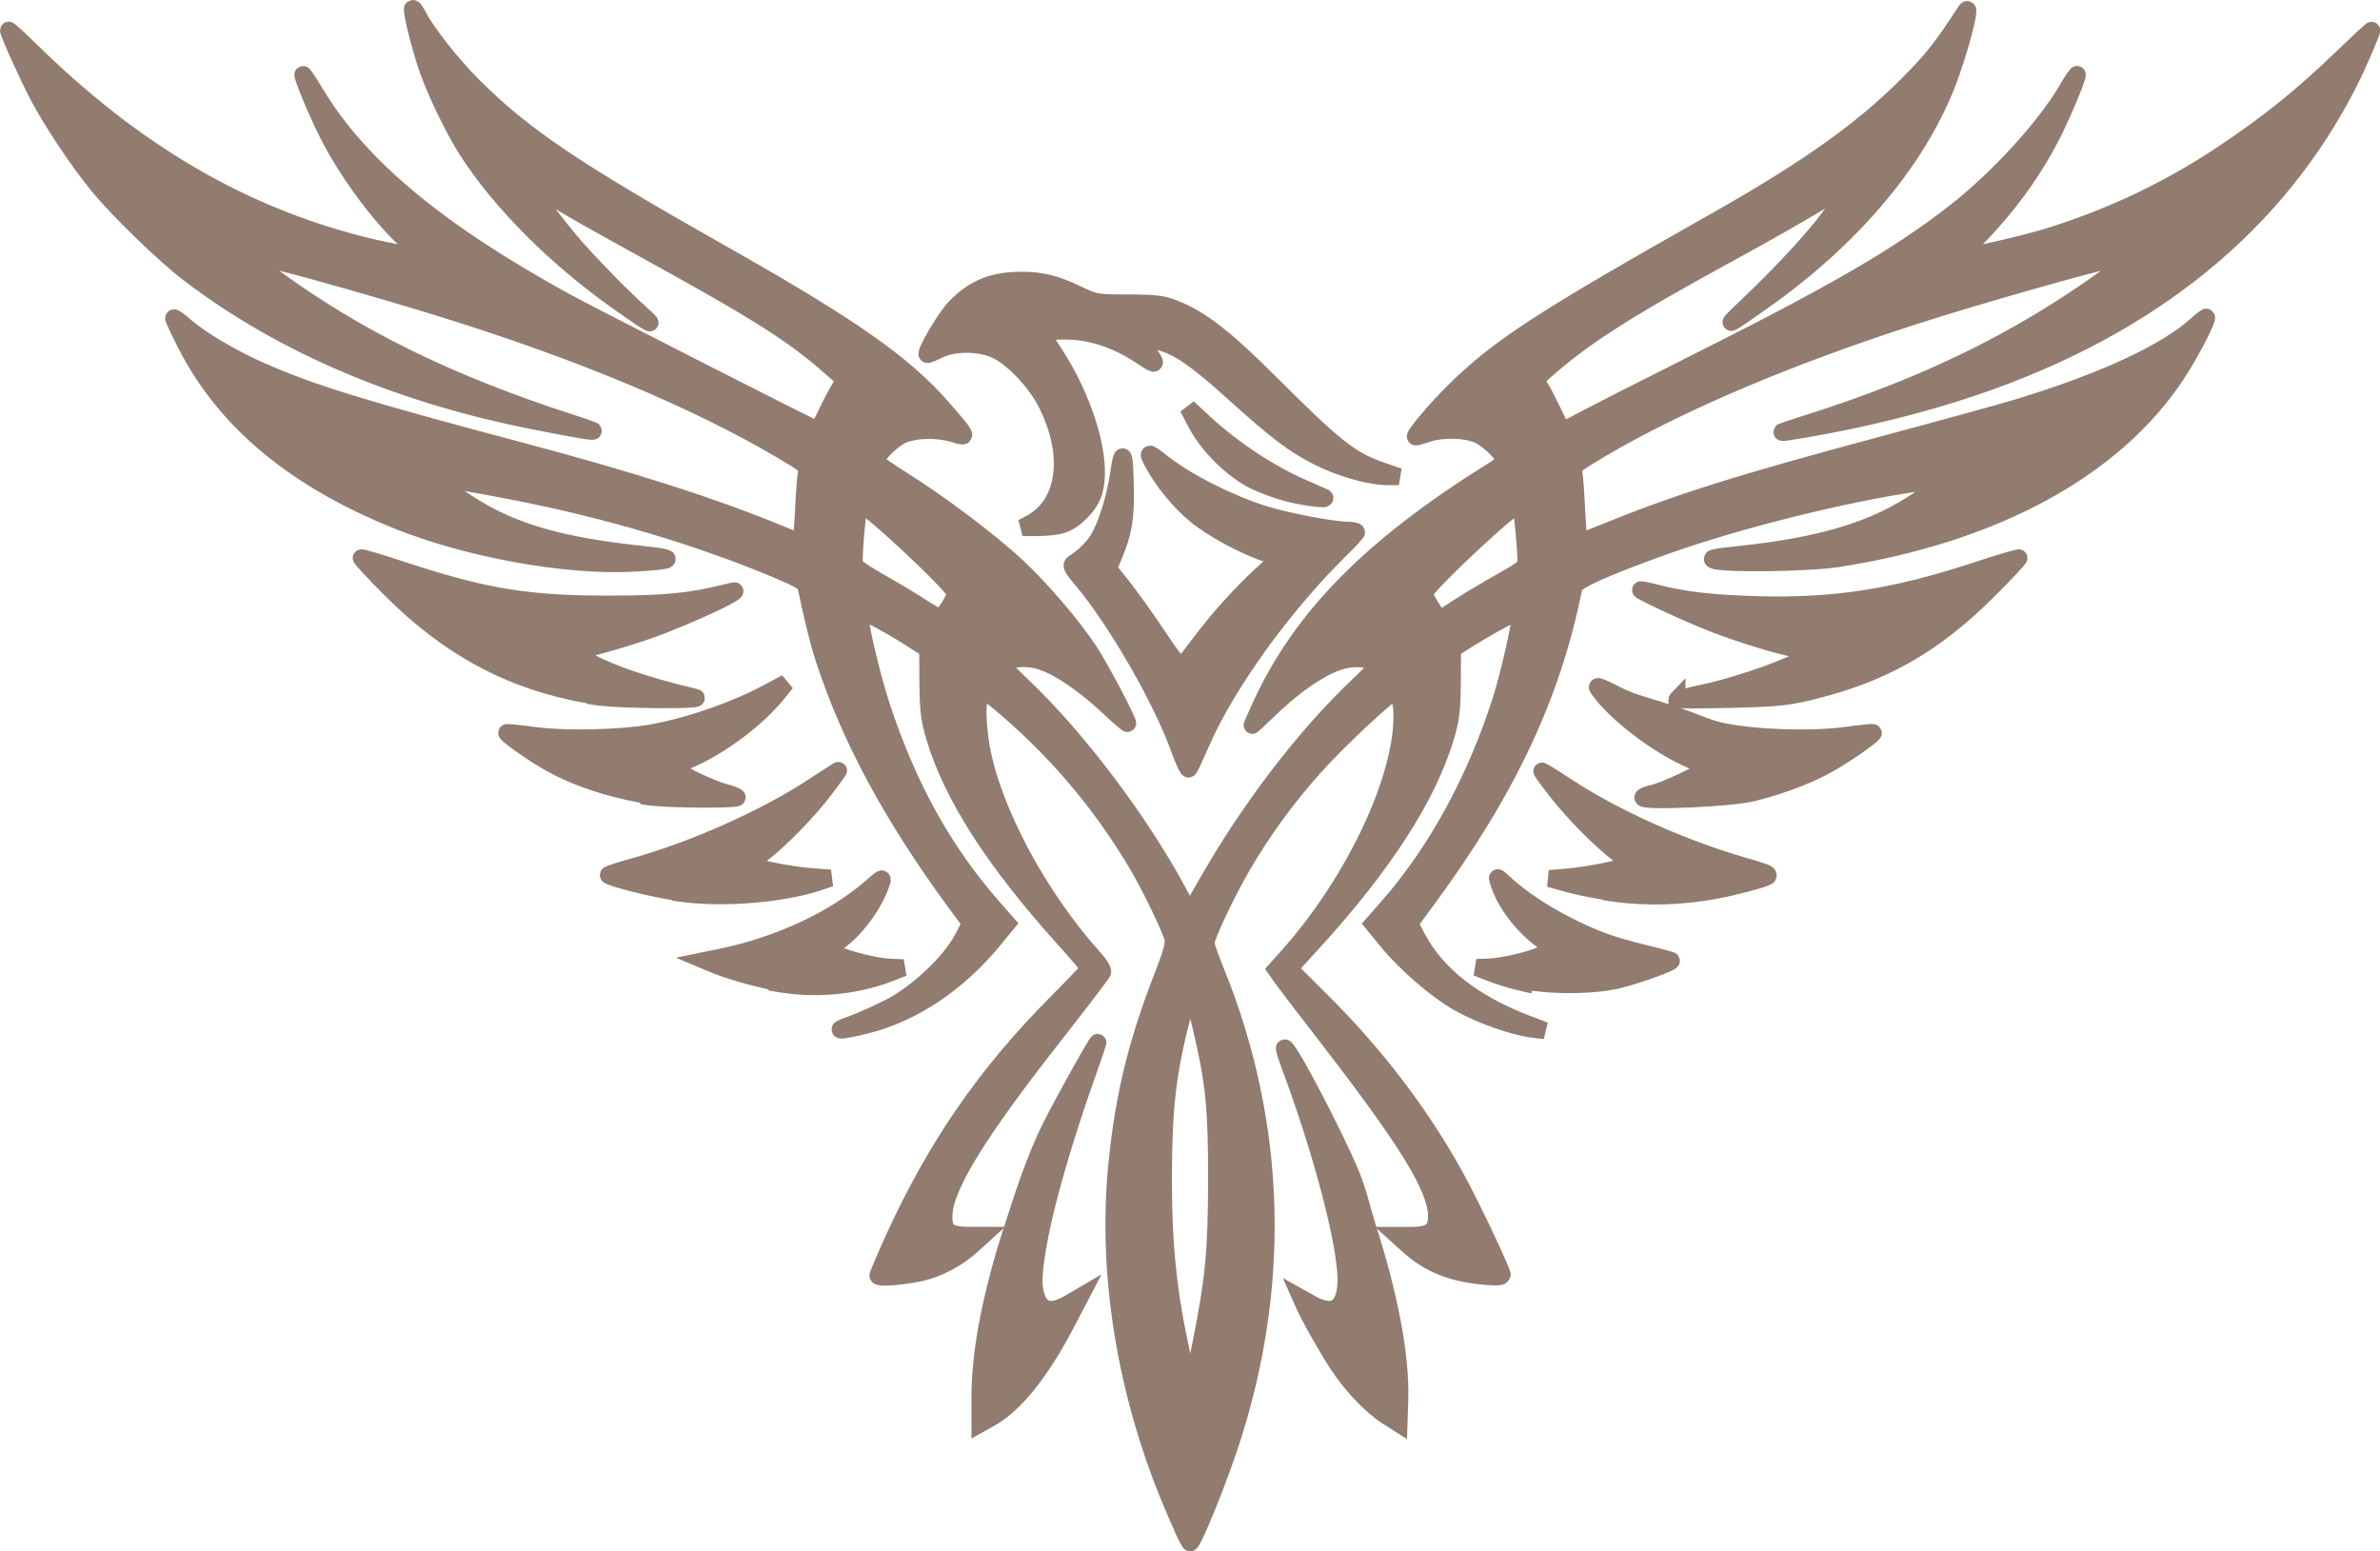 <?xml version="1.0" encoding="UTF-8" standalone="no"?>
<!-- Created with Inkscape (http://www.inkscape.org/) -->

<svg
   width="123.247mm"
   height="80.323mm"
   viewBox="0 0 123.247 80.323"
   version="1.1"
   id="svg5"
   xml:space="preserve"
   inkscape:version="1.2.2 (b0a8486541, 2022-12-01)"
   sodipodi:docname="logo-or.svg"
   xmlns:inkscape="http://www.inkscape.org/namespaces/inkscape"
   xmlns:sodipodi="http://sodipodi.sourceforge.net/DTD/sodipodi-0.dtd"
   xmlns="http://www.w3.org/2000/svg"
   xmlns:svg="http://www.w3.org/2000/svg"><sodipodi:namedview
     id="namedview7"
     pagecolor="#ffffff"
     bordercolor="#666666"
     borderopacity="1.0"
     inkscape:showpageshadow="2"
     inkscape:pageopacity="0.0"
     inkscape:pagecheckerboard="0"
     inkscape:deskcolor="#d1d1d1"
     inkscape:document-units="mm"
     showgrid="false"
     inkscape:zoom="0.64693624"
     inkscape:cx="918.94682"
     inkscape:cy="59.511274"
     inkscape:window-width="1751"
     inkscape:window-height="1243"
     inkscape:window-x="160"
     inkscape:window-y="100"
     inkscape:window-maximized="1"
     inkscape:current-layer="g3286-0-6"
     showguides="true"><sodipodi:guide
       position="-276.797,857.336"
       orientation="0,-1"
       id="guide2476"
       inkscape:locked="false" /><sodipodi:guide
       position="173.154,81.523"
       orientation="0,-1"
       id="guide3461"
       inkscape:locked="false" /><sodipodi:guide
       position="166.201,4.635"
       orientation="0,-1"
       id="guide3463"
       inkscape:locked="false" /></sodipodi:namedview><defs
     id="defs2" /><g
     inkscape:label="Слой 1"
     inkscape:groupmode="layer"
     id="layer1"
     transform="translate(-358.928,-3025.191)"><g
       id="g3286-0-6"
       transform="translate(-0.515,367.077)"><g
         id="path1528-5-9-6-9-4-1-9-3-4-9"
         style="fill:#917c6f"><path
           style="color:#000000;fill:#917c6f;stroke-width:0.883;-inkscape-stroke:none"
           d="m 420.689,2737.285 c -2.842,-6.151 -4.042,-12.899 -3.392,-19.085 0.362,-3.446 1.021,-6.117 2.351,-9.531 0.454,-1.167 0.604,-1.7 0.544,-1.941 -0.139,-0.555 -1.264,-2.854 -1.969,-4.024 -1.791,-2.973 -3.97,-5.561 -6.606,-7.841 -0.633,-0.548 -1.206,-0.996 -1.273,-0.996 -0.304,0 -0.351,1.447 -0.096,2.913 0.574,3.293 2.928,7.712 5.822,10.93 0.351,0.39 0.516,0.672 0.455,0.773 -0.12,0.198 -1.433,1.917 -2.62,3.43 -3.749,4.777 -5.474,7.559 -5.578,8.991 -0.069,0.948 0.197,1.198 1.264,1.191 h 0.759 l -0.606,0.549 c -0.714,0.647 -1.757,1.195 -2.635,1.386 -0.991,0.215 -2.201,0.3 -2.201,0.155 0,-0.07 0.362,-0.92 0.803,-1.889 2.197,-4.817 4.765,-8.543 8.426,-12.224 0.941,-0.947 1.712,-1.757 1.712,-1.801 0,-0.044 -0.623,-0.772 -1.385,-1.619 -3.552,-3.951 -5.72,-7.334 -6.616,-10.327 -0.292,-0.975 -0.341,-1.371 -0.352,-2.854 l -0.013,-1.723 -0.779,-0.504 c -1.096,-0.708 -2.676,-1.563 -2.751,-1.489 -0.13,0.131 0.602,3.308 1.136,4.928 1.373,4.174 3.217,7.502 5.768,10.413 l 0.744,0.85 -0.696,0.848 c -1.849,2.252 -4.184,3.811 -6.618,4.419 -1.393,0.348 -1.798,0.323 -0.744,-0.046 0.46,-0.161 1.364,-0.565 2.009,-0.899 1.45,-0.749 3.084,-2.297 3.738,-3.542 l 0.415,-0.79 -0.805,-1.096 c -3.281,-4.47 -5.456,-8.51 -6.801,-12.636 -0.263,-0.807 -0.643,-2.349 -0.91,-3.697 -0.041,-0.21 -0.365,-0.402 -1.425,-0.85 -4.069,-1.718 -8.832,-3.136 -13.721,-4.088 -2.743,-0.533 -3.593,-0.669 -3.857,-0.615 -0.352,0.072 1.289,1.239 2.788,1.984 1.974,0.98 4.208,1.525 7.784,1.902 1.822,0.192 1.626,0.337 -0.606,0.449 -3.444,0.172 -8.528,-0.756 -12.167,-2.224 -5.297,-2.136 -8.896,-5.14 -10.92,-9.115 -0.346,-0.679 -0.629,-1.288 -0.629,-1.352 0,-0.065 0.266,0.117 0.592,0.405 0.816,0.719 2.426,1.67 3.964,2.343 2.632,1.152 5.264,1.962 13.239,4.078 5.926,1.572 10.106,2.909 13.607,4.351 0.567,0.233 1.054,0.424 1.084,0.424 0.029,0 0.088,-0.722 0.13,-1.603 0.043,-0.882 0.11,-1.773 0.149,-1.981 0.07,-0.367 0.033,-0.4 -1.349,-1.214 -4.393,-2.585 -10.372,-5.086 -17.33,-7.25 -4.251,-1.322 -10.22,-2.97 -10.463,-2.889 -0.064,0.021 0.383,0.413 0.992,0.872 4.448,3.346 9.345,5.761 16.073,7.924 1.726,0.555 1.429,0.539 -1.883,-0.105 -7.071,-1.376 -13.152,-3.956 -17.983,-7.631 -1.312,-0.998 -3.777,-3.394 -4.809,-4.673 -1.024,-1.27 -2.293,-3.177 -3.013,-4.531 -0.537,-1.009 -1.552,-3.251 -1.552,-3.427 0,-0.048 0.523,0.428 1.163,1.057 5.318,5.22 10.835,8.462 17.125,10.063 1.325,0.337 3.091,0.672 3.091,0.587 0,-0.029 -0.339,-0.365 -0.753,-0.749 -1.424,-1.318 -3.12,-3.643 -4.136,-5.671 -0.555,-1.106 -1.31,-2.93 -1.241,-2.998 0.023,-0.023 0.312,0.411 0.643,0.964 2.261,3.772 6.319,7.154 12.957,10.798 1.259,0.691 12.012,6.173 13.026,6.641 0.037,0.019 0.246,-0.351 0.466,-0.818 0.22,-0.467 0.527,-1.059 0.683,-1.315 l 0.283,-0.468 -0.61,-0.538 c -2.068,-1.827 -3.728,-2.881 -9.936,-6.303 -3.377,-1.862 -3.87,-2.14 -4.953,-2.798 -0.511,-0.31 -0.948,-0.544 -0.971,-0.521 -0.07,0.07 1.684,2.356 2.568,3.345 1.053,1.179 2.39,2.535 3.356,3.405 0.847,0.763 0.555,0.61 -1.2,-0.63 -3.205,-2.263 -6.043,-5.102 -7.787,-7.789 -0.74,-1.141 -1.807,-3.39 -2.189,-4.614 -0.392,-1.257 -0.733,-2.697 -0.656,-2.774 0.031,-0.03 0.169,0.165 0.307,0.435 0.426,0.835 1.693,2.438 2.799,3.542 2.612,2.607 5.198,4.354 12.854,8.682 6.807,3.848 9.492,5.733 11.549,8.108 1.233,1.424 1.257,1.481 0.512,1.253 -0.916,-0.281 -2.05,-0.248 -2.724,0.078 -0.515,0.249 -1.332,1.075 -1.328,1.343 9.7e-4,0.058 0.637,0.504 1.413,0.988 1.868,1.165 4.547,3.188 5.912,4.463 1.252,1.17 2.854,3.042 3.713,4.34 0.576,0.869 2.08,3.712 2.004,3.787 -0.021,0.021 -0.404,-0.304 -0.851,-0.725 -2.247,-2.115 -4.104,-3.03 -5.33,-2.625 -0.247,0.082 -0.45,0.178 -0.45,0.215 0,0.036 0.545,0.583 1.211,1.213 2.773,2.624 6.065,6.978 8.021,10.608 l 0.618,1.146 0.87,-1.528 c 2.205,-3.871 5.103,-7.662 7.831,-10.244 0.656,-0.621 1.193,-1.159 1.193,-1.196 0,-0.036 -0.202,-0.133 -0.45,-0.215 -1.224,-0.404 -3.22,0.589 -5.367,2.669 -0.467,0.453 -0.849,0.805 -0.849,0.783 0,-0.021 0.192,-0.462 0.427,-0.978 2.104,-4.618 5.742,-8.307 12.054,-12.225 0.328,-0.204 0.597,-0.429 0.597,-0.499 4.8e-4,-0.277 -0.783,-1.058 -1.326,-1.321 -0.687,-0.333 -1.853,-0.365 -2.695,-0.075 -0.308,0.105 -0.577,0.174 -0.6,0.152 -0.087,-0.087 1.064,-1.444 2.037,-2.401 2.297,-2.258 4.486,-3.682 13.4,-8.713 5.064,-2.858 8,-4.975 10.447,-7.532 1.028,-1.075 1.452,-1.626 2.6,-3.386 0.41,-0.629 -0.347,2.254 -1.039,3.957 -1.616,3.974 -4.945,7.868 -9.445,11.046 -1.959,1.384 -2.06,1.422 -0.93,0.352 1.616,-1.53 3.078,-3.076 4.022,-4.252 0.951,-1.185 1.689,-2.225 1.58,-2.225 -0.04,0 -0.622,0.33 -1.295,0.734 -1.621,0.972 -2.803,1.642 -5.374,3.046 -5.099,2.786 -7.38,4.25 -9.301,5.97 l -0.498,0.446 0.222,0.341 c 0.122,0.188 0.427,0.766 0.677,1.284 0.25,0.519 0.47,0.964 0.489,0.989 0.019,0.025 0.504,-0.209 1.079,-0.52 0.574,-0.311 3.252,-1.672 5.949,-3.026 7.265,-3.644 10.493,-5.526 13.394,-7.807 2.234,-1.757 4.593,-4.346 5.727,-6.284 0.266,-0.455 0.503,-0.807 0.527,-0.783 0.07,0.07 -0.675,1.876 -1.239,3.001 -0.988,1.97 -2.29,3.773 -3.97,5.494 -0.502,0.515 -0.899,0.95 -0.882,0.967 0.073,0.074 3.517,-0.723 4.615,-1.067 3.281,-1.026 6.209,-2.418 9.001,-4.277 2.349,-1.564 4.08,-2.955 6.128,-4.923 0.879,-0.845 1.598,-1.511 1.598,-1.481 0,0.138 -0.701,1.756 -1.139,2.628 -3.718,7.396 -10.276,12.736 -19.455,15.844 -2.695,0.912 -5.798,1.683 -8.834,2.192 -1.518,0.255 -1.502,0.229 0.189,-0.304 6.509,-2.051 11.413,-4.466 16.083,-7.918 0.615,-0.455 1.057,-0.847 0.983,-0.872 -0.233,-0.078 -6.392,1.622 -10.398,2.869 -6.988,2.175 -13.101,4.729 -17.394,7.267 -1.379,0.815 -1.418,0.85 -1.349,1.216 0.038,0.207 0.105,1.099 0.147,1.981 0.043,0.882 0.102,1.603 0.131,1.603 0.03,0 0.602,-0.223 1.272,-0.496 3.819,-1.557 7.02,-2.563 14.604,-4.594 2.944,-0.788 6.026,-1.638 6.85,-1.888 4.446,-1.35 7.631,-2.825 9.243,-4.282 0.283,-0.256 0.515,-0.429 0.515,-0.385 0,0.262 -0.861,1.9 -1.547,2.943 -3.214,4.89 -9.428,8.276 -17.506,9.539 -1.557,0.244 -5.956,0.306 -6.456,0.092 -0.235,-0.1 0.015,-0.159 1.258,-0.289 4.413,-0.465 7.15,-1.305 9.466,-2.907 1.382,-0.956 1.439,-1.061 0.511,-0.949 -3.521,0.424 -9.691,1.951 -13.755,3.403 -3.12,1.115 -4.661,1.807 -4.723,2.12 -1.115,5.63 -3.446,10.57 -7.706,16.333 l -0.81,1.096 0.406,0.761 c 1.008,1.891 2.896,3.37 5.65,4.426 l 0.943,0.362 -0.629,-0.075 c -0.949,-0.116 -2.77,-0.76 -3.804,-1.349 -1.172,-0.667 -2.761,-2.034 -3.717,-3.199 l -0.744,-0.907 0.751,-0.854 c 2.502,-2.845 4.536,-6.55 5.863,-10.683 0.453,-1.411 1.151,-4.548 1.037,-4.662 -0.069,-0.069 -1.633,0.773 -2.779,1.495 l -0.753,0.474 -0.013,1.733 c -0.012,1.501 -0.059,1.884 -0.355,2.865 -0.926,3.065 -3.202,6.588 -6.825,10.566 l -1.261,1.385 1.755,1.753 c 2.766,2.764 5.038,5.751 6.83,8.98 0.773,1.393 2.436,4.888 2.441,5.129 0.001,0.1 -0.237,0.127 -0.783,0.087 -1.755,-0.133 -2.979,-0.608 -4.05,-1.579 l -0.606,-0.549 h 0.758 c 0.978,0 1.289,-0.239 1.289,-1.016 0,-1.413 -1.48,-3.83 -5.655,-9.229 -1.15,-1.487 -2.22,-2.889 -2.378,-3.115 l -0.287,-0.411 0.584,-0.65 c 3.619,-4.025 6.257,-9.817 5.917,-12.991 -0.053,-0.492 -0.146,-0.817 -0.235,-0.816 -0.263,0 -3.002,2.547 -4.267,3.964 -1.456,1.631 -2.667,3.292 -3.735,5.123 -0.823,1.411 -1.89,3.669 -1.891,4.002 -3.8e-4,0.11 0.227,0.758 0.505,1.441 3.254,7.998 3.476,16.513 0.646,24.833 -0.675,1.984 -1.826,4.779 -1.969,4.779 -0.024,0 -0.195,-0.326 -0.379,-0.723 z m 0.943,-9.584 c 0.667,-3.349 0.805,-4.799 0.811,-8.494 0.005,-3.729 -0.135,-5.114 -0.807,-7.923 -0.552,-2.308 -0.544,-2.297 -0.858,-1.124 -0.879,3.276 -1.081,4.934 -1.087,8.921 -0.008,3.928 0.266,6.419 1.086,9.934 0.316,1.356 0.328,1.338 0.856,-1.314 z m 15.512,-39.446 c 1.193,-0.669 1.306,-0.764 1.32,-1.113 0.019,-0.481 -0.213,-2.859 -0.287,-2.932 -0.185,-0.186 -4.974,4.287 -4.974,4.643 0,0.082 0.173,0.419 0.385,0.75 l 0.385,0.601 0.932,-0.609 c 0.513,-0.335 1.519,-0.938 2.237,-1.34 z m -28.558,1.29 c 0.19,-0.301 0.346,-0.611 0.346,-0.688 0,-0.361 -4.791,-4.831 -4.978,-4.644 -0.1,0.1 -0.341,2.963 -0.266,3.158 0.039,0.1 0.626,0.495 1.305,0.878 0.679,0.382 1.631,0.952 2.115,1.267 0.484,0.315 0.937,0.573 1.006,0.575 0.069,0 0.281,-0.244 0.472,-0.545 z m 1.603,40.932 c 0,-4.186 1.365,-9.392 3.681,-14.037 0.611,-1.226 2.346,-4.339 2.419,-4.339 0.02,0 -0.191,0.637 -0.469,1.415 -1.894,5.299 -3.036,9.903 -2.809,11.324 0.182,1.143 0.751,1.385 1.807,0.765 l 0.563,-0.33 -0.692,1.325 c -1.323,2.533 -2.71,4.267 -3.975,4.97 l -0.524,0.291 z m 21.082,0.99 c -0.781,-0.496 -1.834,-1.595 -2.528,-2.64 -0.536,-0.807 -1.503,-2.515 -1.789,-3.162 l -0.147,-0.332 0.553,0.309 c 1.247,0.697 1.889,0.114 1.77,-1.607 -0.15,-2.168 -1.334,-6.537 -2.923,-10.791 -0.166,-0.443 -0.279,-0.827 -0.253,-0.853 0.158,-0.157 2.555,4.397 3.453,6.563 1.64,3.953 2.615,8.476 2.515,11.669 l -0.039,1.231 z m -31.598,-22.444 c -0.885,-0.161 -2.472,-0.634 -3.31,-0.988 l -0.433,-0.182 0.747,-0.152 c 3.073,-0.621 5.972,-1.965 7.904,-3.666 0.535,-0.471 0.598,-0.499 0.514,-0.229 -0.315,1.018 -1.444,2.568 -2.266,3.113 l -0.603,0.399 0.588,0.26 c 0.709,0.314 2.07,0.615 2.846,0.63 l 0.566,0.019 -0.766,0.296 c -1.724,0.667 -3.87,0.855 -5.789,0.507 z m 38.643,-0.018 c -0.474,-0.106 -1.209,-0.328 -1.635,-0.492 l -0.774,-0.299 0.566,-0.018 c 0.784,-0.019 2.141,-0.318 2.858,-0.637 0.56,-0.249 0.583,-0.277 0.341,-0.416 -1.058,-0.607 -2.277,-2.161 -2.632,-3.356 -0.091,-0.307 -0.084,-0.306 0.33,0.079 0.772,0.717 1.967,1.518 3.215,2.154 1.416,0.722 2.334,1.053 4.1,1.48 0.69,0.167 1.278,0.327 1.307,0.357 0.086,0.086 -1.707,0.738 -2.728,0.992 -1.312,0.327 -3.822,0.402 -4.949,0.15 z m -43.625,-4.641 c -1.209,-0.174 -3.743,-0.812 -3.742,-0.943 4.7e-4,-0.038 0.581,-0.228 1.289,-0.424 3.137,-0.868 6.835,-2.518 9.332,-4.164 0.687,-0.453 1.269,-0.824 1.293,-0.824 0.024,0 -0.298,0.449 -0.716,0.998 -0.874,1.148 -2.51,2.822 -3.342,3.42 -0.386,0.277 -0.518,0.438 -0.409,0.497 0.326,0.176 2.046,0.506 3.033,0.582 l 1.016,0.078 -0.496,0.172 c -1.86,0.644 -5.113,0.917 -7.258,0.609 z m 48.224,-0.018 c -0.642,-0.092 -1.633,-0.299 -2.201,-0.456 l -1.033,-0.285 0.957,-0.079 c 0.956,-0.079 2.798,-0.44 3.102,-0.606 0.11,-0.061 -0.009,-0.211 -0.377,-0.477 -0.831,-0.601 -2.367,-2.152 -3.282,-3.315 -0.455,-0.578 -0.812,-1.067 -0.794,-1.086 0.019,-0.018 0.595,0.336 1.281,0.788 2.479,1.634 5.967,3.2 9.221,4.139 1.659,0.479 1.662,0.467 -0.236,0.964 -2.207,0.578 -4.52,0.723 -6.638,0.414 z m -49.88,-4.972 c -1.713,-0.25 -3.637,-0.908 -5.145,-1.761 -0.907,-0.512 -2.277,-1.483 -2.2,-1.559 0.023,-0.022 0.664,0.044 1.424,0.148 1.645,0.223 4.472,0.157 6.112,-0.14 1.975,-0.36 4.26,-1.156 6.004,-2.091 l 0.923,-0.495 -0.388,0.49 c -1.03,1.301 -3.036,2.813 -4.63,3.49 -0.434,0.184 -0.789,0.377 -0.789,0.428 0,0.161 1.92,1.089 2.61,1.261 0.363,0.091 0.66,0.211 0.66,0.267 0,0.133 -3.615,0.103 -4.58,-0.038 z m 51.488,0.044 c 0,-0.07 0.212,-0.167 0.472,-0.213 0.541,-0.096 2.798,-1.154 2.798,-1.311 0,-0.057 -0.355,-0.255 -0.789,-0.44 -1.602,-0.681 -3.907,-2.433 -4.749,-3.609 -0.208,-0.29 -0.102,-0.258 1.054,0.321 1.503,0.754 3.533,1.45 5.302,1.821 1.74,0.364 4.602,0.46 6.414,0.214 0.761,-0.104 1.402,-0.171 1.425,-0.148 0.074,0.072 -1.368,1.085 -2.288,1.607 -1.03,0.584 -2.452,1.127 -3.91,1.493 -1.157,0.291 -5.728,0.501 -5.728,0.263 z m -24.022,-2.558 c -0.912,-2.556 -3.234,-6.587 -5.019,-8.715 -0.545,-0.65 -0.605,-0.772 -0.43,-0.88 0.49,-0.304 0.969,-0.769 1.25,-1.213 0.439,-0.696 0.891,-2.14 1.076,-3.44 0.2,-1.406 0.322,-1.046 0.344,1.015 0.015,1.43 -0.117,2.126 -0.637,3.344 l -0.25,0.586 0.776,0.976 c 0.427,0.537 1.259,1.707 1.849,2.599 0.59,0.893 1.117,1.576 1.17,1.519 0.053,-0.057 0.523,-0.67 1.045,-1.362 0.95,-1.26 2.269,-2.697 3.387,-3.688 0.329,-0.291 0.597,-0.552 0.597,-0.58 0,-0.029 -0.297,-0.146 -0.66,-0.265 -1.06,-0.344 -2.847,-1.314 -3.644,-1.977 -0.83,-0.691 -1.675,-1.716 -2.182,-2.646 -0.36,-0.661 -0.303,-0.664 0.512,-0.025 1.24,0.973 3.377,2.054 5.191,2.626 1.161,0.366 3.586,0.833 4.325,0.833 0.265,0 0.481,0.044 0.481,0.099 0,0.055 -0.346,0.436 -0.77,0.849 -2.993,2.919 -5.939,6.998 -7.271,10.066 -0.298,0.687 -0.583,1.294 -0.633,1.349 -0.05,0.056 -0.279,-0.426 -0.508,-1.069 z m -30.244,-2.673 c -4.14,-0.652 -7.426,-2.377 -10.608,-5.569 -0.854,-0.857 -1.529,-1.582 -1.499,-1.612 0.029,-0.03 0.996,0.258 2.148,0.638 4.16,1.373 6.512,1.761 10.651,1.755 3.008,0 4.331,-0.14 6.288,-0.641 1.217,-0.312 -2.145,1.28 -4.276,2.025 -0.726,0.254 -1.937,0.621 -2.69,0.816 -1.34,0.347 -1.363,0.359 -1.064,0.555 0.951,0.623 2.947,1.289 6.206,2.071 0.786,0.19 -3.94,0.155 -5.156,-0.036 z m 56.026,0.15 c 0.035,-0.034 0.656,-0.188 1.38,-0.34 2.004,-0.425 5.214,-1.596 5.458,-1.991 0.041,-0.066 -0.149,-0.155 -0.422,-0.198 -0.743,-0.119 -3.31,-0.915 -4.593,-1.424 -1.3,-0.516 -3.71,-1.631 -3.71,-1.716 0,-0.032 0.321,0.026 0.713,0.129 1.506,0.393 2.96,0.564 5.386,0.632 3.941,0.11 7.117,-0.389 11.342,-1.784 1.152,-0.381 2.12,-0.667 2.15,-0.636 0.03,0.03 -0.673,0.782 -1.562,1.671 -2.888,2.884 -5.51,4.363 -9.352,5.278 -1.131,0.269 -1.718,0.323 -4.087,0.378 -1.522,0.036 -2.738,0.036 -2.704,0 z m -33.515,-9.104 c 1.872,-0.984 2.227,-3.531 0.868,-6.229 -0.543,-1.078 -1.563,-2.189 -2.472,-2.691 -0.875,-0.482 -2.238,-0.521 -3.106,-0.087 -0.307,0.153 -0.577,0.262 -0.599,0.24 -0.124,-0.123 0.954,-1.936 1.461,-2.457 0.886,-0.91 1.734,-1.299 2.978,-1.368 1.267,-0.07 2.066,0.096 3.3,0.69 0.961,0.462 0.971,0.463 2.662,0.471 1.478,0 1.792,0.046 2.428,0.302 1.382,0.558 2.581,1.494 4.992,3.9 3.349,3.341 4.118,3.941 5.785,4.511 l 0.817,0.28 h -0.577 c -0.857,0 -2.434,-0.439 -3.573,-1.006 -1.267,-0.63 -2.182,-1.323 -4.432,-3.356 -1.955,-1.766 -2.848,-2.378 -3.845,-2.637 -0.933,-0.242 -1.047,-0.151 -0.591,0.478 0.518,0.716 0.478,0.817 -0.154,0.384 -1.373,-0.941 -2.741,-1.406 -4.135,-1.406 -1.285,0 -1.294,0.019 -0.646,0.981 1.704,2.541 2.627,5.648 2.173,7.317 -0.195,0.719 -1.01,1.556 -1.7,1.748 -0.276,0.078 -0.842,0.138 -1.257,0.135 h -0.755 l 0.377,-0.198 z m 13.494,-1.557 c -0.533,-0.131 -1.353,-0.423 -1.824,-0.648 -1.101,-0.528 -2.458,-1.86 -3.05,-2.994 l -0.427,-0.817 0.811,0.754 c 1.566,1.457 3.534,2.74 5.407,3.525 0.443,0.186 0.829,0.36 0.858,0.387 0.135,0.129 -0.906,0 -1.776,-0.207 z"
           id="path5853" /><path
           style="color:#000000;fill:#917c6f;-inkscape-stroke:none"
           d="m 380.795,2658.121 c -0.095,0.01 -0.215,0.055 -0.289,0.127 h -0.002 -0.004 c -0.156,0.156 -0.129,0.238 -0.135,0.293 -0.006,0.055 -0.004,0.094 -0.002,0.133 0.004,0.078 0.014,0.154 0.029,0.246 0.03,0.183 0.079,0.416 0.143,0.685 0.127,0.539 0.312,1.22 0.512,1.859 0.406,1.3 1.463,3.522 2.242,4.723 1.786,2.752 4.655,5.617 7.902,7.91 0.88,0.621 1.351,0.952 1.625,1.096 0.034,0.018 0.065,0.034 0.119,0.053 0.027,0.01 0.059,0.021 0.125,0.025 0.033,0 0.077,0 0.137,-0.01 0.03,-0.01 0.101,-0.037 0.102,-0.037 5.7e-4,-3e-4 0.111,-0.08 0.111,-0.08 4.1e-4,-4e-4 0.088,-0.121 0.088,-0.121 2.6e-4,-5e-4 0.041,-0.124 0.041,-0.125 1.1e-4,-6e-4 0.006,-0.073 0.004,-0.102 -0.002,-0.029 -0.005,-0.052 -0.01,-0.072 -0.018,-0.081 -0.04,-0.115 -0.057,-0.143 -0.033,-0.055 -0.057,-0.081 -0.082,-0.109 -0.1,-0.114 -0.237,-0.241 -0.453,-0.435 -0.947,-0.853 -2.281,-2.205 -3.322,-3.371 -0.369,-0.413 -0.919,-1.101 -1.406,-1.727 0.84,0.502 1.353,0.802 4.221,2.383 6.204,3.42 7.812,4.441 9.855,6.246 l 0.334,0.295 -0.092,0.152 c -0.179,0.294 -0.479,0.875 -0.705,1.355 -0.082,0.173 -0.153,0.306 -0.221,0.432 -1.373,-0.66 -11.496,-5.815 -12.658,-6.453 -6.604,-3.625 -10.59,-6.966 -12.791,-10.639 -0.169,-0.281 -0.326,-0.531 -0.449,-0.715 -0.061,-0.092 -0.113,-0.165 -0.16,-0.227 -0.024,-0.031 -0.043,-0.056 -0.08,-0.094 -0.019,-0.019 -0.036,-0.042 -0.1,-0.08 -0.016,-0.01 -0.036,-0.019 -0.062,-0.029 -0.027,-0.011 -0.109,-0.029 -0.109,-0.029 -6.1e-4,-10e-5 -0.181,0.012 -0.182,0.012 -4.7e-4,10e-5 -0.182,0.108 -0.191,0.113 -2e-5,0 -0.002,0 -0.002,0 -5e-5,10e-5 -0.002,0 -0.002,0 -0.005,0.01 -0.052,0.062 -0.068,0.09 -0.017,0.029 -0.027,0.055 -0.035,0.078 -0.016,0.046 -0.023,0.08 -0.025,0.107 -0.006,0.055 -10e-4,0.088 0.002,0.115 0.006,0.055 0.015,0.092 0.025,0.133 0.021,0.081 0.051,0.168 0.088,0.274 0.074,0.211 0.182,0.485 0.309,0.791 0.253,0.612 0.582,1.35 0.867,1.918 1.004,2.002 2.612,4.202 4.055,5.594 -0.554,-0.11 -1.186,-0.243 -1.752,-0.387 -6.212,-1.581 -11.652,-4.774 -16.926,-9.951 -0.323,-0.317 -0.616,-0.595 -0.834,-0.793 -0.109,-0.099 -0.197,-0.178 -0.27,-0.236 -0.036,-0.029 -0.062,-0.052 -0.111,-0.082 -0.025,-0.015 -0.04,-0.035 -0.143,-0.061 -0.026,-0.01 -0.107,-0.014 -0.107,-0.014 -7.5e-4,0 -0.197,0.043 -0.197,0.043 -2.5e-4,10e-5 -0.117,0.082 -0.117,0.082 -1.8e-4,2e-4 -0.086,0.115 -0.086,0.115 -2.6e-4,5e-4 -0.049,0.202 -0.049,0.203 0,0.117 0.017,0.138 0.029,0.18 0.012,0.041 0.025,0.081 0.041,0.127 0.033,0.091 0.077,0.201 0.131,0.33 0.107,0.258 0.252,0.59 0.414,0.947 0.324,0.715 0.711,1.529 0.988,2.051 0.741,1.393 2.012,3.302 3.061,4.601 1.078,1.337 3.514,3.703 4.885,4.746 4.893,3.723 11.04,6.327 18.166,7.713 0.829,0.161 1.468,0.285 1.939,0.369 0.471,0.084 0.751,0.13 0.949,0.141 0.05,0 0.086,0.01 0.18,-0.01 0.023,0 0.053,-0.01 0.092,-0.025 0.02,-0.01 0.043,-0.018 0.068,-0.033 0.026,-0.016 0.085,-0.068 0.086,-0.068 6.3e-4,-6e-4 0.086,-0.122 0.086,-0.123 3.4e-4,-7e-4 0.045,-0.167 0.045,-0.168 4e-5,-8e-4 -0.017,-0.149 -0.018,-0.15 -2.5e-4,-8e-4 -0.029,-0.077 -0.045,-0.103 -0.124,-0.212 -0.17,-0.172 -0.215,-0.195 -0.045,-0.024 -0.086,-0.043 -0.135,-0.062 -0.194,-0.079 -0.497,-0.181 -0.932,-0.32 -6.426,-2.066 -11.106,-4.392 -15.369,-7.502 0.548,0.143 1.072,0.276 1.779,0.471 2.049,0.566 4.601,1.308 6.721,1.967 6.934,2.157 12.888,4.65 17.238,7.209 0.691,0.406 1.05,0.632 1.148,0.721 -8.7e-4,0 -5.1e-4,-0.019 -0.01,0.029 -0.033,0.172 -0.053,0.423 -0.08,0.787 -0.027,0.364 -0.055,0.809 -0.076,1.254 -0.019,0.395 -0.041,0.736 -0.062,1.012 -0.166,-0.066 -0.334,-0.134 -0.541,-0.219 h -0.002 c -3.526,-1.452 -7.724,-2.794 -13.66,-4.369 -7.972,-2.115 -10.573,-2.918 -13.176,-4.057 -1.502,-0.657 -3.104,-1.613 -3.85,-2.269 -0.173,-0.152 -0.329,-0.277 -0.461,-0.367 -0.066,-0.045 -0.118,-0.08 -0.207,-0.117 -0.045,-0.019 -0.089,-0.054 -0.24,-0.041 -0.038,0 -0.085,0.012 -0.137,0.033 -0.026,0.011 -0.053,0.025 -0.08,0.043 -0.027,0.018 -0.076,0.064 -0.076,0.064 -5.1e-4,6e-4 -0.046,0.053 -0.062,0.082 -0.017,0.029 -0.028,0.058 -0.037,0.086 -0.018,0.055 -0.023,0.105 -0.023,0.144 0,0.17 0.024,0.155 0.037,0.193 0.013,0.038 0.029,0.076 0.047,0.119 0.036,0.086 0.082,0.193 0.141,0.318 0.117,0.252 0.276,0.576 0.451,0.92 2.079,4.084 5.782,7.161 11.148,9.324 3.712,1.496 8.81,2.433 12.355,2.256 0.562,-0.028 0.998,-0.058 1.316,-0.092 0.159,-0.017 0.289,-0.035 0.398,-0.057 0.11,-0.021 0.178,-0.01 0.35,-0.133 0.043,-0.032 0.1,-0.081 0.146,-0.176 0.046,-0.095 0.058,-0.245 0.021,-0.351 -0.073,-0.213 -0.187,-0.245 -0.248,-0.277 -0.123,-0.064 -0.205,-0.077 -0.322,-0.102 -0.235,-0.049 -0.571,-0.092 -1.033,-0.141 -3.552,-0.374 -5.721,-0.91 -7.635,-1.859 -0.596,-0.296 -1.168,-0.66 -1.668,-0.992 0.576,0.097 1.274,0.223 2.457,0.453 4.862,0.946 9.599,2.357 13.635,4.061 0.524,0.221 0.86,0.38 1.039,0.486 0.179,0.107 0.14,0.125 0.123,0.041 v 0 c 0.27,1.363 0.648,2.902 0.924,3.748 1.363,4.178 3.564,8.262 6.865,12.76 l 0.643,0.873 -0.287,0.547 c -0.583,1.11 -2.201,2.656 -3.551,3.353 -0.625,0.323 -1.541,0.731 -1.953,0.875 -0.273,0.096 -0.449,0.164 -0.592,0.242 -0.036,0.02 -0.069,0.039 -0.113,0.074 -0.044,0.035 -0.124,0.068 -0.172,0.264 -0.024,0.098 -0.007,0.249 0.057,0.35 0.064,0.101 0.141,0.145 0.193,0.17 0.106,0.05 0.154,0.046 0.199,0.049 0.182,0.011 0.317,-0.017 0.547,-0.061 0.23,-0.043 0.523,-0.109 0.877,-0.197 2.541,-0.634 4.952,-2.25 6.854,-4.566 l 0.934,-1.139 -0.992,-1.131 c -2.511,-2.866 -4.321,-6.131 -5.68,-10.26 -0.259,-0.786 -0.576,-1.982 -0.807,-2.984 -0.099,-0.43 -0.171,-0.789 -0.229,-1.1 0.093,0.048 0.156,0.076 0.262,0.133 0.531,0.287 1.194,0.674 1.729,1.02 l 0.58,0.375 0.012,1.484 c 0.011,1.492 0.074,1.983 0.371,2.977 0.926,3.093 3.134,6.518 6.711,10.496 0.379,0.421 0.723,0.814 0.971,1.103 0.074,0.087 0.117,0.141 0.172,0.207 -0.074,0.081 -0.146,0.158 -0.254,0.271 -0.307,0.323 -0.732,0.761 -1.201,1.232 -3.693,3.714 -6.3,7.494 -8.516,12.351 -0.222,0.487 -0.423,0.946 -0.57,1.293 -0.074,0.174 -0.134,0.32 -0.178,0.432 -0.022,0.056 -0.04,0.103 -0.055,0.146 -0.007,0.022 -0.013,0.041 -0.019,0.066 -0.007,0.025 -0.019,0.037 -0.019,0.137 0,0.163 0.103,0.308 0.18,0.369 0.076,0.061 0.133,0.078 0.182,0.094 0.097,0.031 0.171,0.037 0.254,0.043 0.166,0.012 0.36,0.01 0.586,-0.01 0.451,-0.032 1.015,-0.108 1.535,-0.221 0.979,-0.213 2.057,-0.783 2.838,-1.49 l 1.363,-1.234 c -0.97,3.05 -1.656,6.075 -1.656,8.74 v 2.135 l 1.18,-0.656 v 0 c 1.415,-0.786 2.809,-2.58 4.152,-5.152 l 1.402,-2.688 -1.889,1.107 c -0.477,0.279 -0.745,0.29 -0.836,0.252 -0.091,-0.039 -0.23,-0.201 -0.311,-0.707 -0.084,-0.523 0.113,-2.06 0.602,-4.031 0.489,-1.971 1.245,-4.436 2.188,-7.074 h -0.002 c 0.14,-0.392 0.265,-0.747 0.352,-1.008 0.043,-0.131 0.076,-0.238 0.1,-0.318 0.012,-0.04 0.023,-0.071 0.031,-0.107 0.004,-0.018 0.007,-0.035 0.012,-0.076 0.001,-0.01 0.003,-0.022 0.004,-0.039 4.2e-4,-0.017 -0.006,-0.074 -0.006,-0.074 -4e-5,-3e-4 -0.016,-0.07 -0.016,-0.07 -7e-5,-2e-4 -0.051,-0.107 -0.051,-0.107 -10e-5,-2e-4 -0.141,-0.139 -0.141,-0.139 -1.3e-4,-1e-4 -0.23,-0.064 -0.23,-0.064 -2.8e-4,0 -0.121,0.015 -0.121,0.016 -3.3e-4,1e-4 -0.076,0.029 -0.076,0.029 -7.7e-4,4e-4 -0.061,0.035 -0.078,0.049 -0.035,0.027 -0.05,0.045 -0.062,0.059 -0.026,0.028 -0.037,0.044 -0.051,0.062 -0.027,0.038 -0.053,0.077 -0.084,0.125 -0.061,0.096 -0.138,0.225 -0.23,0.383 -0.185,0.316 -0.429,0.745 -0.689,1.213 -0.521,0.935 -1.108,2.018 -1.422,2.647 -0.871,1.748 -1.455,3.588 -2.039,5.41 h -1.846 c -0.499,0 -0.713,-0.078 -0.754,-0.117 -0.041,-0.039 -0.1,-0.17 -0.068,-0.6 v 0 c 0.041,-0.56 0.459,-1.592 1.357,-3.039 0.898,-1.447 2.258,-3.329 4.127,-5.711 0.595,-0.758 1.222,-1.565 1.715,-2.211 0.247,-0.323 0.459,-0.605 0.619,-0.82 0.16,-0.215 0.248,-0.328 0.316,-0.441 0.108,-0.178 0.083,-0.343 0.055,-0.451 -0.029,-0.108 -0.073,-0.192 -0.125,-0.279 -0.103,-0.175 -0.246,-0.358 -0.434,-0.566 -2.839,-3.157 -5.164,-7.553 -5.715,-10.711 -0.123,-0.704 -0.173,-1.412 -0.156,-1.916 0.003,-0.105 0.018,-0.148 0.027,-0.232 0.216,0.171 0.484,0.39 0.773,0.641 2.602,2.251 4.748,4.8 6.516,7.734 0.34,0.565 0.797,1.427 1.18,2.209 0.382,0.781 0.704,1.55 0.74,1.695 -0.009,-0.037 0.003,0.114 -0.076,0.397 -0.079,0.282 -0.226,0.7 -0.451,1.277 -1.34,3.441 -2.012,6.167 -2.377,9.645 -0.655,6.237 0.549,13.009 3.385,19.197 l -0.002,0.021 0.047,0.102 c 0.094,0.204 0.184,0.389 0.258,0.529 0.037,0.07 0.069,0.129 0.1,0.18 0.015,0.026 0.03,0.048 0.055,0.08 0.012,0.016 0.026,0.035 0.059,0.066 0.017,0.015 0.037,0.034 0.078,0.059 0.021,0.012 0.084,0.039 0.084,0.039 4.6e-4,10e-5 0.146,0.025 0.146,0.025 0.185,0 0.254,-0.074 0.299,-0.111 0.044,-0.037 0.066,-0.065 0.086,-0.09 0.04,-0.05 0.067,-0.093 0.096,-0.143 0.058,-0.1 0.119,-0.225 0.191,-0.377 0.144,-0.305 0.325,-0.72 0.521,-1.197 0.394,-0.956 0.852,-2.155 1.193,-3.16 2.861,-8.414 2.637,-17.048 -0.656,-25.141 -0.136,-0.335 -0.259,-0.664 -0.348,-0.916 -0.044,-0.126 -0.079,-0.233 -0.102,-0.309 -0.022,-0.075 -0.021,-0.175 -0.021,-0.049 -2.3e-4,0.076 -2.6e-4,0 0.025,-0.076 0.026,-0.08 0.069,-0.194 0.123,-0.328 0.108,-0.268 0.263,-0.62 0.445,-1.006 0.365,-0.772 0.835,-1.682 1.236,-2.371 1.054,-1.806 2.246,-3.441 3.684,-5.051 0.615,-0.688 1.613,-1.678 2.48,-2.484 0.434,-0.403 0.836,-0.761 1.139,-1.014 0.035,-0.029 0.052,-0.04 0.084,-0.066 0.01,0.065 0.021,0.095 0.029,0.17 0.154,1.439 -0.385,3.642 -1.436,5.947 -1.05,2.306 -2.595,4.727 -4.369,6.701 l -0.82,0.912 0.488,0.697 c 0.203,0.29 1.24,1.643 2.391,3.131 2.083,2.694 3.49,4.642 4.365,6.07 0.875,1.429 1.197,2.336 1.197,2.889 10e-6,0.33 -0.046,0.405 -0.107,0.453 -0.061,0.048 -0.285,0.121 -0.738,0.121 h -1.832 c -0.308,-0.964 -0.511,-1.941 -0.896,-2.869 -0.461,-1.11 -1.288,-2.791 -2.023,-4.189 -0.368,-0.699 -0.711,-1.325 -0.979,-1.775 -0.134,-0.225 -0.248,-0.404 -0.346,-0.539 -0.049,-0.068 -0.089,-0.123 -0.154,-0.186 -0.033,-0.031 -0.066,-0.068 -0.16,-0.109 -0.047,-0.021 -0.114,-0.044 -0.213,-0.039 -0.099,0.01 -0.224,0.057 -0.299,0.131 v 0 h -0.002 c -4.1e-4,4e-4 -0.068,0.089 -0.068,0.09 -3.5e-4,6e-4 -0.027,0.053 -0.035,0.074 -0.016,0.043 -0.02,0.075 -0.023,0.1 -0.007,0.05 -0.006,0.079 -0.004,0.103 0.003,0.049 0.011,0.081 0.018,0.115 0.014,0.069 0.034,0.14 0.059,0.225 0.05,0.169 0.123,0.382 0.209,0.611 1.58,4.228 2.754,8.619 2.896,10.668 0.056,0.802 -0.11,1.242 -0.23,1.352 -0.06,0.055 -0.11,0.078 -0.25,0.068 -0.14,-0.01 -0.36,-0.075 -0.635,-0.229 l -1.707,-0.955 0.682,1.541 h 0.002 c 0.319,0.719 1.265,2.385 1.824,3.227 v 0 c 0.729,1.097 1.78,2.21 2.658,2.768 l 1.266,0.803 0.062,-2.006 c 0.079,-2.508 -0.619,-5.722 -1.621,-8.891 l 1.354,1.227 c 1.142,1.034 2.493,1.554 4.312,1.691 h 0.002 c 0.284,0.021 0.493,0.028 0.678,0.01 0.092,-0.01 0.178,-0.022 0.295,-0.082 0.116,-0.06 0.285,-0.257 0.283,-0.457 v 0 0 c -0.003,-0.136 -0.024,-0.154 -0.041,-0.207 -0.017,-0.053 -0.037,-0.11 -0.062,-0.176 -0.051,-0.131 -0.123,-0.297 -0.209,-0.492 -0.172,-0.39 -0.404,-0.896 -0.662,-1.438 -0.516,-1.084 -1.124,-2.306 -1.521,-3.022 -1.812,-3.266 -4.111,-6.286 -6.904,-9.076 v 0 l -1.457,-1.455 0.979,-1.072 c 3.648,-4.006 5.963,-7.57 6.92,-10.736 0.302,-0.999 0.363,-1.478 0.375,-2.988 l 0.012,-1.492 0.549,-0.346 c 0.562,-0.354 1.232,-0.742 1.766,-1.029 0.101,-0.054 0.161,-0.081 0.25,-0.127 -0.055,0.298 -0.12,0.635 -0.209,1.037 -0.215,0.965 -0.503,2.099 -0.721,2.777 -1.31,4.08 -3.318,7.734 -5.773,10.525 l -1,1.137 0.982,1.197 c 1.001,1.219 2.591,2.591 3.84,3.301 1.108,0.63 2.892,1.272 3.969,1.404 h 0.002 l 0.629,0.076 0.211,-0.852 -0.943,-0.361 c -2.689,-1.031 -4.475,-2.449 -5.42,-4.223 l -0.273,-0.514 0.645,-0.873 c 4.262,-5.766 6.624,-10.76 7.76,-16.418 0.025,-0.022 0.072,-0.06 0.15,-0.109 0.171,-0.107 0.455,-0.253 0.836,-0.424 0.763,-0.342 1.922,-0.792 3.477,-1.348 3.761,-1.344 9.255,-2.691 12.799,-3.211 -2.233,1.532 -4.866,2.35 -9.217,2.809 -0.623,0.065 -0.99,0.108 -1.234,0.164 -0.061,0.014 -0.116,0.028 -0.182,0.057 -0.066,0.028 -0.179,0.047 -0.273,0.256 -0.047,0.105 -0.05,0.263 -0.01,0.363 0.04,0.101 0.095,0.153 0.135,0.188 0.08,0.069 0.13,0.087 0.18,0.107 0.174,0.075 0.298,0.08 0.484,0.1 0.187,0.02 0.412,0.034 0.672,0.045 0.519,0.021 1.171,0.025 1.855,0.016 1.369,-0.019 2.852,-0.092 3.688,-0.223 8.163,-1.277 14.5,-4.703 17.807,-9.732 0.355,-0.539 0.745,-1.216 1.053,-1.801 0.154,-0.292 0.285,-0.562 0.383,-0.783 0.049,-0.111 0.09,-0.209 0.121,-0.299 0.031,-0.09 0.062,-0.149 0.062,-0.303 1e-5,-0.025 -0.008,-0.085 -0.008,-0.086 -1.1e-4,-6e-4 -0.035,-0.103 -0.035,-0.104 -4.5e-4,-9e-4 -0.167,-0.191 -0.168,-0.191 -4.4e-4,-2e-4 -0.101,-0.047 -0.102,-0.047 -5.4e-4,-2e-4 -0.061,-0.015 -0.086,-0.018 -0.051,-0.01 -0.088,0 -0.117,0 -0.117,0.017 -0.143,0.043 -0.176,0.061 -0.066,0.036 -0.11,0.068 -0.166,0.109 -0.111,0.083 -0.245,0.195 -0.395,0.33 -1.508,1.362 -4.66,2.847 -9.076,4.188 -0.797,0.242 -3.894,1.095 -6.836,1.883 -7.59,2.032 -10.819,3.049 -14.656,4.613 -0.28,0.114 -0.52,0.209 -0.732,0.293 -0.021,-0.276 -0.045,-0.617 -0.065,-1.014 -0.021,-0.445 -0.047,-0.89 -0.074,-1.254 -0.027,-0.364 -0.049,-0.615 -0.08,-0.785 -0.015,-0.083 -0.006,-0.091 -0.016,-0.051 -0.009,0.04 -0.04,0.064 0.01,0.02 0.099,-0.089 0.458,-0.318 1.146,-0.725 4.247,-2.511 10.337,-5.059 17.301,-7.227 1.996,-0.621 4.535,-1.356 6.6,-1.926 0.723,-0.199 1.268,-0.34 1.83,-0.486 -4.462,3.204 -9.15,5.533 -15.361,7.49 -0.423,0.133 -0.743,0.236 -0.967,0.312 -0.112,0.038 -0.198,0.068 -0.27,0.098 -0.036,0.015 -0.068,0.027 -0.105,0.047 -0.038,0.02 -0.081,-0.011 -0.199,0.18 -0.015,0.024 -0.043,0.091 -0.043,0.092 -2e-4,6e-4 -0.023,0.136 -0.023,0.137 0,5e-4 0.027,0.162 0.027,0.162 1.9e-4,5e-4 0.076,0.132 0.076,0.133 3.8e-4,5e-4 0.085,0.078 0.086,0.078 5.8e-4,4e-4 0.05,0.03 0.07,0.039 0.041,0.019 0.068,0.028 0.092,0.033 0.095,0.022 0.124,0.013 0.162,0.012 0.076,0 0.149,-0.01 0.248,-0.023 0.198,-0.027 0.483,-0.075 0.863,-0.139 3.059,-0.513 6.181,-1.288 8.902,-2.209 9.264,-3.137 15.933,-8.559 19.707,-16.064 0.226,-0.449 0.511,-1.074 0.744,-1.611 0.116,-0.269 0.219,-0.514 0.295,-0.707 0.038,-0.096 0.07,-0.177 0.094,-0.248 0.012,-0.035 0.022,-0.069 0.031,-0.103 0.009,-0.035 0.021,-0.054 0.021,-0.156 0,-1e-4 -0.01,-0.1 -0.01,-0.1 -2e-5,-1e-4 -0.051,-0.125 -0.051,-0.125 -4e-5,-1e-4 -0.103,-0.119 -0.104,-0.119 -6e-5,-10e-5 -0.127,-0.072 -0.127,-0.072 -1.7e-4,-1e-4 -0.185,-0.023 -0.186,-0.023 -2.6e-4,0 -0.093,0.015 -0.094,0.016 -6.9e-4,2e-4 -0.062,0.025 -0.078,0.033 -0.016,0.01 -0.026,0.014 -0.035,0.019 -0.035,0.022 -0.048,0.034 -0.065,0.047 -0.033,0.026 -0.068,0.056 -0.111,0.094 -0.086,0.076 -0.205,0.185 -0.352,0.32 -0.293,0.271 -0.692,0.65 -1.133,1.074 -2.033,1.953 -3.735,3.32 -6.066,4.873 -2.757,1.836 -5.644,3.208 -8.889,4.223 -0.516,0.162 -1.659,0.45 -2.66,0.682 -0.234,0.054 -0.403,0.089 -0.613,0.135 1.701,-1.746 3.03,-3.584 4.037,-5.592 0.289,-0.577 0.617,-1.313 0.869,-1.924 0.126,-0.305 0.233,-0.579 0.307,-0.789 0.037,-0.105 0.065,-0.192 0.086,-0.273 0.01,-0.041 0.02,-0.079 0.025,-0.135 0.003,-0.028 0.006,-0.062 0,-0.117 -0.003,-0.028 -0.009,-0.062 -0.025,-0.107 -0.008,-0.023 -0.02,-0.048 -0.037,-0.076 -0.017,-0.028 -0.065,-0.085 -0.068,-0.088 -3.8e-4,-4e-4 -0.148,-0.097 -0.148,-0.098 -4.8e-4,-2e-4 -0.156,-0.033 -0.156,-0.033 -5.8e-4,-10e-5 -0.117,0.012 -0.117,0.012 -6.8e-4,1e-4 -0.054,0.017 -0.074,0.025 -0.08,0.035 -0.104,0.062 -0.127,0.082 -0.046,0.04 -0.065,0.066 -0.088,0.094 -0.045,0.056 -0.089,0.118 -0.141,0.195 -0.104,0.154 -0.232,0.36 -0.369,0.594 -1.085,1.855 -3.432,4.441 -5.619,6.16 -2.868,2.256 -6.061,4.119 -13.318,7.76 -2.699,1.354 -5.356,2.704 -5.961,3.031 -0.256,0.138 -0.481,0.253 -0.662,0.342 -0.084,-0.171 -0.186,-0.379 -0.299,-0.613 -0.255,-0.529 -0.537,-1.08 -0.703,-1.334 l -0.016,-0.023 0.215,-0.193 c 1.885,-1.688 4.128,-3.13 9.219,-5.912 2.388,-1.304 3.542,-1.966 5.002,-2.836 -0.167,0.217 -0.281,0.381 -0.471,0.617 -0.922,1.15 -2.375,2.687 -3.98,4.207 -0.284,0.269 -0.489,0.468 -0.623,0.609 -0.067,0.07 -0.107,0.099 -0.174,0.215 -0.017,0.029 -0.041,0.062 -0.059,0.148 -0.004,0.022 -0.007,0.047 -0.008,0.078 -8.7e-4,0.031 0.01,0.109 0.01,0.109 1.6e-4,8e-4 0.052,0.132 0.053,0.133 3.4e-4,5e-4 0.101,0.117 0.102,0.117 5.2e-4,5e-4 0.116,0.07 0.117,0.07 7e-4,2e-4 0.073,0.023 0.102,0.027 0.058,0.01 0.096,0.01 0.127,0 0.062,-0.01 0.092,-0.021 0.119,-0.031 0.107,-0.041 0.158,-0.077 0.248,-0.133 0.09,-0.056 0.202,-0.128 0.338,-0.221 0.272,-0.185 0.646,-0.449 1.137,-0.795 4.555,-3.216 7.942,-7.163 9.6,-11.24 0.358,-0.88 0.722,-2.032 0.951,-2.906 0.115,-0.437 0.197,-0.793 0.227,-1.053 0.007,-0.065 0.012,-0.123 0.01,-0.191 -0.002,-0.068 0.033,-0.146 -0.107,-0.326 -0.07,-0.09 -0.246,-0.184 -0.389,-0.176 -0.143,0.01 -0.219,0.064 -0.268,0.102 -0.097,0.075 -0.126,0.127 -0.164,0.185 -1.144,1.753 -1.531,2.258 -2.549,3.322 -2.409,2.517 -5.297,4.604 -10.344,7.453 -8.918,5.034 -11.162,6.492 -13.492,8.783 -0.499,0.49 -1.035,1.074 -1.443,1.555 -0.204,0.24 -0.375,0.453 -0.498,0.625 -0.062,0.086 -0.112,0.159 -0.154,0.24 -0.021,0.04 -0.043,0.078 -0.062,0.152 -0.01,0.037 -0.021,0.084 -0.016,0.16 0.005,0.075 0.04,0.197 0.135,0.293 5.3e-4,5e-4 -5.2e-4,0 0,0 0.008,0.01 0.068,0.056 0.068,0.057 4.7e-4,3e-4 0.043,0.027 0.062,0.035 0.038,0.017 0.069,0.024 0.094,0.029 0.049,0.011 0.077,0.012 0.102,0.012 0.049,5e-4 0.08,0 0.109,-0.01 0.059,-0.01 0.115,-0.021 0.178,-0.037 0.126,-0.032 0.278,-0.079 0.441,-0.135 0.714,-0.246 1.838,-0.198 2.359,0.055 0.192,0.093 0.51,0.335 0.746,0.57 0.099,0.099 0.173,0.19 0.234,0.27 -0.084,0.065 -0.176,0.134 -0.293,0.207 -6.353,3.944 -10.076,7.706 -12.223,12.418 -0.118,0.26 -0.226,0.499 -0.305,0.68 -0.039,0.09 -0.072,0.166 -0.096,0.223 -0.012,0.028 -0.021,0.052 -0.029,0.074 -0.004,0.011 -0.008,0.023 -0.014,0.039 -0.003,0.01 -0.006,0.017 -0.01,0.033 -0.002,0.01 -0.005,0.018 -0.008,0.033 -0.003,0.016 -0.006,0.078 -0.006,0.078 0,2e-4 0.027,0.154 0.027,0.154 4e-5,2e-4 0.127,0.182 0.127,0.182 9e-5,10e-5 0.181,0.094 0.182,0.094 1.4e-4,10e-5 0.131,0.012 0.131,0.012 3.7e-4,-10e-5 0.126,-0.025 0.127,-0.025 5.5e-4,-2e-4 0.04,-0.017 0.053,-0.023 0.05,-0.026 0.06,-0.036 0.074,-0.047 0.029,-0.022 0.049,-0.039 0.074,-0.061 0.051,-0.044 0.116,-0.101 0.195,-0.174 0.158,-0.146 0.372,-0.35 0.607,-0.578 1.05,-1.017 2.056,-1.759 2.918,-2.188 0.747,-0.372 1.294,-0.397 1.734,-0.328 -0.191,0.188 -0.391,0.384 -0.641,0.621 -2.771,2.623 -5.684,6.438 -7.91,10.346 l -0.477,0.836 -0.24,-0.445 c -1.984,-3.682 -5.282,-8.049 -8.105,-10.721 -0.258,-0.244 -0.467,-0.448 -0.662,-0.641 0.44,-0.074 0.959,-0.058 1.684,0.299 0.839,0.413 1.837,1.144 2.939,2.182 0.228,0.214 0.439,0.405 0.602,0.543 0.081,0.069 0.149,0.125 0.209,0.17 0.03,0.022 0.056,0.042 0.098,0.066 0.021,0.012 0.043,0.026 0.1,0.045 0.014,0 0.033,0.01 0.055,0.014 0.022,0 0.083,0.01 0.084,0.01 6.8e-4,0 0.138,-0.019 0.139,-0.019 5.1e-4,-2e-4 0.177,-0.107 0.178,-0.107 h 0.002 c 5.9e-4,-6e-4 0.095,-0.14 0.096,-0.141 4e-4,0 0.026,-0.077 0.031,-0.105 0.01,-0.057 0.006,-0.091 0.004,-0.119 -0.005,-0.055 -0.012,-0.084 -0.019,-0.111 -0.015,-0.055 -0.034,-0.099 -0.055,-0.15 -0.042,-0.103 -0.098,-0.229 -0.17,-0.379 -0.144,-0.3 -0.343,-0.692 -0.564,-1.109 -0.442,-0.836 -0.957,-1.757 -1.27,-2.229 -0.891,-1.345 -2.493,-3.216 -3.779,-4.418 v 0 c -1.406,-1.314 -4.078,-3.327 -5.98,-4.514 -0.382,-0.238 -0.73,-0.47 -0.977,-0.642 -0.048,-0.034 -0.07,-0.051 -0.109,-0.08 0.062,-0.08 0.129,-0.165 0.223,-0.26 0.242,-0.245 0.568,-0.495 0.736,-0.576 0.51,-0.247 1.593,-0.303 2.402,-0.055 0.19,0.058 0.319,0.109 0.514,0.119 0.098,0.01 0.294,0.02 0.457,-0.191 0.082,-0.106 0.104,-0.24 0.1,-0.328 -0.005,-0.088 -0.027,-0.146 -0.047,-0.195 -0.081,-0.198 -0.186,-0.318 -0.357,-0.529 -0.171,-0.211 -0.406,-0.481 -0.715,-0.838 -2.106,-2.431 -4.848,-4.349 -11.666,-8.203 -7.649,-4.324 -10.181,-6.038 -12.76,-8.611 -1.074,-1.072 -2.348,-2.707 -2.717,-3.43 -0.077,-0.15 -0.152,-0.279 -0.227,-0.385 -0.037,-0.053 -0.07,-0.098 -0.131,-0.154 -0.03,-0.028 -0.062,-0.062 -0.154,-0.102 -0.046,-0.019 -0.112,-0.043 -0.207,-0.037 z m 0.871,2.272 c 0.602,0.837 1.175,1.696 1.941,2.461 2.645,2.64 5.286,4.421 12.949,8.754 6.797,3.842 9.423,5.695 11.432,8.014 0.174,0.201 0.269,0.313 0.395,0.461 -0.87,-0.157 -1.78,-0.148 -2.465,0.184 -0.347,0.168 -0.685,0.453 -0.979,0.75 -0.147,0.149 -0.278,0.299 -0.383,0.447 -0.105,0.148 -0.219,0.254 -0.215,0.549 1e-5,9e-4 0.01,0.09 0.019,0.121 0.009,0.031 0.018,0.053 0.027,0.072 0.019,0.038 0.035,0.06 0.049,0.078 0.027,0.036 0.047,0.057 0.066,0.076 0.038,0.038 0.073,0.068 0.115,0.102 0.085,0.068 0.194,0.147 0.326,0.24 0.265,0.186 0.624,0.42 1.018,0.666 1.835,1.144 4.519,3.174 5.844,4.412 1.217,1.138 2.818,3.01 3.646,4.26 0.242,0.366 0.716,1.214 1.127,1.982 -0.86,-0.737 -1.713,-1.449 -2.459,-1.816 -0.958,-0.472 -1.844,-0.645 -2.613,-0.391 h -0.002 c -0.138,0.046 -0.262,0.094 -0.367,0.144 -0.053,0.025 -0.1,0.049 -0.154,0.086 -0.027,0.019 -0.058,0.039 -0.1,0.082 -0.021,0.022 -0.045,0.05 -0.072,0.098 -0.013,0.024 -0.026,0.053 -0.037,0.09 -0.011,0.037 -0.021,0.132 -0.021,0.133 0,2e-4 0.008,0.086 0.008,0.086 7e-5,3e-4 0.011,0.04 0.016,0.055 0.01,0.029 0.018,0.048 0.025,0.062 0.015,0.03 0.024,0.045 0.033,0.059 0.018,0.026 0.032,0.041 0.045,0.057 0.026,0.032 0.054,0.063 0.088,0.1 0.068,0.073 0.158,0.167 0.27,0.279 0.224,0.224 0.53,0.52 0.865,0.838 2.723,2.577 6.008,6.918 7.936,10.496 l 0.996,1.848 1.264,-2.221 c 2.184,-3.834 5.067,-7.6 7.752,-10.141 0.331,-0.313 0.631,-0.605 0.852,-0.826 0.11,-0.111 0.2,-0.203 0.268,-0.275 0.034,-0.036 0.061,-0.066 0.088,-0.098 0.013,-0.016 0.025,-0.032 0.043,-0.059 0.009,-0.013 0.02,-0.03 0.035,-0.061 0.007,-0.015 0.016,-0.033 0.025,-0.062 0.005,-0.015 0.012,-0.052 0.012,-0.053 6e-5,-4e-4 0.008,-0.084 0.008,-0.084 0,0 -0.008,-0.098 -0.019,-0.135 -0.012,-0.037 -0.025,-0.066 -0.039,-0.09 -0.027,-0.047 -0.054,-0.076 -0.074,-0.098 -0.041,-0.043 -0.069,-0.062 -0.096,-0.08 -0.054,-0.036 -0.102,-0.061 -0.154,-0.086 -0.105,-0.05 -0.231,-0.099 -0.369,-0.144 -0.782,-0.258 -1.693,-0.061 -2.672,0.426 -0.728,0.362 -1.536,1.059 -2.338,1.746 2.117,-4.096 5.535,-7.508 11.369,-11.129 0.18,-0.112 0.343,-0.227 0.473,-0.336 0.065,-0.054 0.122,-0.105 0.176,-0.166 0.054,-0.061 0.158,-0.074 0.158,-0.371 4.8e-4,-0.278 -0.108,-0.394 -0.211,-0.541 -0.103,-0.147 -0.233,-0.292 -0.379,-0.438 -0.291,-0.29 -0.634,-0.57 -0.984,-0.74 -0.7,-0.339 -1.621,-0.347 -2.471,-0.178 0.383,-0.448 0.876,-0.987 1.33,-1.434 2.263,-2.225 4.397,-3.615 13.307,-8.645 5.082,-2.869 8.064,-5.013 10.549,-7.609 0.591,-0.617 1.056,-1.357 1.506,-1.963 -0.208,0.702 -0.427,1.456 -0.674,2.062 -1.047,2.574 -3.063,5.05 -5.457,7.4 0.411,-0.518 0.798,-1.022 1.061,-1.391 0.149,-0.209 0.265,-0.381 0.346,-0.518 0.041,-0.068 0.071,-0.121 0.102,-0.203 0.015,-0.041 0.043,-0.078 0.037,-0.209 -0.001,-0.033 -0.006,-0.074 -0.021,-0.123 -0.008,-0.024 -0.018,-0.051 -0.033,-0.078 -0.015,-0.027 -0.058,-0.082 -0.059,-0.082 -8.9e-4,-10e-4 -0.173,-0.121 -0.174,-0.121 -6.5e-4,-3e-4 -0.06,-0.019 -0.088,-0.023 -0.028,0 -0.053,-0.01 -0.076,-0.01 -6.2e-4,0 -0.063,0 -0.082,0.01 -0.019,0 -0.032,0.01 -0.043,0.01 -0.022,0.01 -0.035,0.011 -0.047,0.016 -0.023,0.01 -0.038,0.016 -0.055,0.023 -0.033,0.015 -0.065,0.032 -0.104,0.053 -0.078,0.041 -0.179,0.096 -0.299,0.164 -0.239,0.136 -0.553,0.32 -0.893,0.523 -1.617,0.969 -2.791,1.634 -5.359,3.037 -5.108,2.791 -7.425,4.276 -9.383,6.029 h -0.002 l -0.779,0.699 0.43,0.658 c 0.079,0.121 0.404,0.727 0.648,1.234 0.126,0.261 0.244,0.502 0.334,0.684 0.045,0.091 0.081,0.167 0.109,0.223 0.014,0.028 0.026,0.05 0.037,0.07 0.011,0.02 -0.013,0 0.055,0.086 v 0 c 2.9e-4,4e-4 0.154,0.127 0.154,0.127 5.3e-4,3e-4 0.087,0.035 0.119,0.041 0.063,0.012 0.098,0.01 0.125,0.01 0.055,0 0.079,-0.013 0.102,-0.019 0.046,-0.013 0.077,-0.024 0.113,-0.039 0.073,-0.03 0.159,-0.07 0.262,-0.119 0.205,-0.099 0.473,-0.236 0.766,-0.395 0.544,-0.294 3.241,-1.667 5.938,-3.019 7.273,-3.648 10.534,-5.549 13.467,-7.856 1.394,-1.096 2.717,-2.467 3.887,-3.848 -0.908,1.626 -2.004,3.16 -3.43,4.621 -0.254,0.26 -0.48,0.501 -0.645,0.682 -0.083,0.091 -0.15,0.166 -0.201,0.227 -0.025,0.031 -0.044,0.056 -0.068,0.09 -0.012,0.017 -0.026,0.033 -0.047,0.076 -0.005,0.011 -0.011,0.023 -0.018,0.041 -0.007,0.018 -0.021,0.073 -0.021,0.074 -1.3e-4,7e-4 -0.002,0.148 -0.002,0.148 3e-5,2e-4 0.035,0.119 0.035,0.119 9e-5,2e-4 0.085,0.124 0.088,0.129 2.9e-4,3e-4 0.066,0.056 0.066,0.057 3.9e-4,3e-4 0.042,0.023 0.059,0.031 0.034,0.016 0.059,0.026 0.08,0.031 0.043,0.012 0.07,0.014 0.092,0.016 0.044,0 0.069,0 0.096,0 0.053,0 0.102,-0.011 0.16,-0.02 0.117,-0.017 0.266,-0.044 0.445,-0.08 0.358,-0.071 0.831,-0.176 1.338,-0.293 1.013,-0.234 2.143,-0.515 2.725,-0.697 3.318,-1.038 6.288,-2.45 9.113,-4.332 2.366,-1.576 4.127,-2.989 6.189,-4.971 0.033,-0.032 0.053,-0.049 0.086,-0.08 -0.114,0.245 -0.232,0.518 -0.328,0.709 -3.663,7.286 -10.107,12.546 -19.201,15.625 -1.188,0.402 -2.593,0.632 -3.902,0.969 4.345,-1.713 8.231,-3.628 11.744,-6.225 0.316,-0.233 0.585,-0.451 0.779,-0.623 0.097,-0.086 0.173,-0.156 0.24,-0.234 0.034,-0.039 0.067,-0.07 0.109,-0.166 0.021,-0.048 0.058,-0.119 0.035,-0.264 -0.023,-0.145 -0.186,-0.32 -0.305,-0.359 -0.134,-0.045 -0.161,-0.026 -0.201,-0.024 -0.04,0 -0.074,0.01 -0.111,0.012 -0.075,0.011 -0.161,0.027 -0.266,0.049 -0.209,0.043 -0.489,0.109 -0.828,0.193 -0.679,0.169 -1.598,0.415 -2.635,0.701 -2.074,0.572 -4.617,1.31 -6.627,1.935 -7.012,2.183 -13.149,4.743 -17.488,7.309 -0.69,0.408 -1.039,0.605 -1.287,0.828 -0.124,0.112 -0.239,0.262 -0.279,0.438 -0.041,0.175 -0.011,0.31 0.008,0.41 0.007,0.037 0.04,0.335 0.066,0.69 0.026,0.354 0.053,0.795 0.074,1.232 0.021,0.445 0.046,0.848 0.07,1.147 0.012,0.149 0.025,0.271 0.037,0.365 0.006,0.047 0.01,0.084 0.019,0.129 0.005,0.022 0.008,0.045 0.025,0.09 0.009,0.023 0.018,0.049 0.057,0.103 0.01,0.014 0.037,0.047 0.037,0.047 2.4e-4,3e-4 0.064,0.057 0.065,0.057 2.4e-4,2e-4 0.105,0.058 0.105,0.059 2.4e-4,1e-4 0.156,0.027 0.156,0.027 4.7e-4,0 0.052,0 0.066,0 0.014,0 0.023,0 0.031,-0.01 0.016,0 0.026,-0.01 0.035,-0.01 0.017,0 0.029,-0.01 0.043,-0.014 0.027,-0.01 0.057,-0.02 0.094,-0.033 0.073,-0.027 0.17,-0.064 0.287,-0.109 0.234,-0.091 0.546,-0.216 0.883,-0.353 3.801,-1.549 6.971,-2.547 14.551,-4.576 2.946,-0.789 6.013,-1.633 6.863,-1.891 3.964,-1.203 6.75,-2.505 8.572,-3.861 -0.271,0.498 -0.575,1.044 -0.857,1.473 -3.122,4.75 -9.212,8.096 -17.205,9.346 -0.431,0.067 -1.342,0.089 -2.129,0.127 2.709,-0.518 4.954,-1.214 6.715,-2.432 0.348,-0.24 0.614,-0.429 0.812,-0.582 0.198,-0.152 0.323,-0.216 0.447,-0.447 0.031,-0.058 0.067,-0.139 0.066,-0.256 -7.4e-4,-0.117 -0.063,-0.261 -0.145,-0.342 -0.163,-0.161 -0.284,-0.152 -0.377,-0.16 -0.186,-0.016 -0.358,0.01 -0.598,0.035 -3.585,0.432 -9.745,1.959 -13.85,3.426 -1.565,0.559 -2.737,1.012 -3.541,1.373 -0.402,0.18 -0.711,0.337 -0.943,0.482 -0.116,0.073 -0.213,0.142 -0.301,0.225 -0.088,0.083 -0.184,0.174 -0.223,0.369 -1.102,5.563 -3.395,10.429 -7.629,16.156 l -0.975,1.32 0.535,1.008 c 0.299,0.561 0.836,1 1.277,1.488 -0.762,-0.623 -1.569,-1.161 -2.102,-1.811 l -0.508,-0.617 0.504,-0.572 c 2.55,-2.899 4.608,-6.656 5.951,-10.84 0.235,-0.734 0.523,-1.871 0.742,-2.855 0.109,-0.492 0.201,-0.945 0.26,-1.289 0.029,-0.172 0.052,-0.315 0.062,-0.435 0.005,-0.06 0.008,-0.114 0.006,-0.176 -0.001,-0.031 -0.003,-0.064 -0.014,-0.113 -0.011,-0.05 -0.014,-0.125 -0.127,-0.238 -5.4e-4,-5e-4 -0.059,-0.053 -0.088,-0.07 -0.029,-0.017 -0.058,-0.028 -0.082,-0.037 -0.049,-0.017 -0.086,-0.023 -0.117,-0.025 -0.061,-0.01 -0.097,0 -0.127,0.01 -0.06,0.01 -0.096,0.022 -0.135,0.035 -0.078,0.027 -0.158,0.062 -0.252,0.105 -0.189,0.087 -0.431,0.211 -0.707,0.359 -0.553,0.297 -1.234,0.692 -1.818,1.06 l -0.957,0.602 -0.016,1.975 c -0.012,1.493 -0.045,1.78 -0.336,2.742 -0.638,2.111 -2.204,4.573 -4.211,7.193 0.453,-0.783 0.933,-1.565 1.289,-2.346 1.089,-2.39 1.698,-4.671 1.512,-6.406 -0.028,-0.263 -0.066,-0.485 -0.119,-0.668 -0.026,-0.092 -0.052,-0.174 -0.105,-0.266 -0.027,-0.046 -0.06,-0.095 -0.125,-0.152 -0.065,-0.057 -0.181,-0.126 -0.326,-0.125 h -0.002 c -0.188,0 -0.227,0.05 -0.285,0.082 -0.059,0.032 -0.112,0.069 -0.172,0.111 -0.119,0.084 -0.26,0.193 -0.422,0.328 -0.324,0.27 -0.734,0.636 -1.176,1.047 -0.884,0.821 -1.887,1.815 -2.537,2.543 -1.474,1.651 -2.704,3.337 -3.787,5.193 -0.421,0.722 -0.897,1.646 -1.271,2.439 -0.187,0.397 -0.351,0.759 -0.469,1.053 -0.059,0.147 -0.106,0.276 -0.143,0.389 -0.036,0.113 -0.068,0.185 -0.068,0.344 -6.3e-4,0.181 0.028,0.202 0.057,0.301 0.029,0.098 0.068,0.216 0.115,0.352 0.095,0.27 0.224,0.607 0.365,0.955 3.216,7.903 3.435,16.297 0.637,24.523 -0.333,0.98 -0.787,2.171 -1.174,3.109 -0.143,0.347 -0.259,0.602 -0.373,0.855 -2.795,-6.07 -3.975,-12.724 -3.336,-18.807 0.359,-3.414 1.003,-6.03 2.322,-9.418 0.23,-0.589 0.384,-1.023 0.479,-1.359 0.094,-0.337 0.152,-0.571 0.082,-0.85 -0.103,-0.41 -0.412,-1.068 -0.803,-1.867 -0.391,-0.799 -0.85,-1.672 -1.215,-2.277 -1.814,-3.012 -4.026,-5.638 -6.695,-7.947 -0.321,-0.278 -0.626,-0.53 -0.865,-0.717 -0.119,-0.093 -0.221,-0.169 -0.307,-0.229 -0.043,-0.03 -0.081,-0.056 -0.123,-0.08 -0.021,-0.012 -0.043,-0.023 -0.076,-0.037 -0.033,-0.014 -0.064,-0.041 -0.191,-0.041 -0.213,0 -0.385,0.141 -0.463,0.252 -0.078,0.111 -0.111,0.213 -0.141,0.322 -0.059,0.217 -0.084,0.467 -0.094,0.76 -0.019,0.586 0.035,1.334 0.168,2.096 0.378,2.166 1.601,4.658 3.096,7.084 -2.271,-2.861 -3.964,-5.487 -4.639,-7.74 -0.286,-0.956 -0.323,-1.257 -0.334,-2.731 l -0.016,-1.961 -0.979,-0.633 c -0.561,-0.362 -1.237,-0.758 -1.789,-1.057 -0.276,-0.149 -0.52,-0.274 -0.711,-0.361 -0.096,-0.044 -0.175,-0.079 -0.256,-0.105 -0.04,-0.014 -0.079,-0.026 -0.141,-0.035 -0.031,0 -0.069,-0.011 -0.131,0 -0.031,0 -0.068,0.01 -0.115,0.027 -0.024,0.01 -0.051,0.022 -0.078,0.039 -0.027,0.017 -0.082,0.064 -0.082,0.064 h -0.002 c -0.203,0.203 -0.139,0.28 -0.143,0.346 -0.004,0.066 5.8e-4,0.123 0.006,0.185 0.011,0.126 0.032,0.273 0.062,0.451 0.061,0.355 0.159,0.822 0.277,1.334 0.236,1.024 0.552,2.226 0.826,3.061 1.388,4.219 3.264,7.609 5.855,10.566 l 0.498,0.568 -0.459,0.559 c -0.605,0.737 -1.321,1.272 -2.016,1.844 0.425,-0.476 0.886,-0.953 1.135,-1.426 l 0.543,-1.035 -0.967,-1.318 c -3.261,-4.443 -5.41,-8.439 -6.738,-12.512 -0.251,-0.769 -0.632,-2.312 -0.896,-3.644 -0.058,-0.294 -0.279,-0.475 -0.537,-0.629 -0.258,-0.154 -0.612,-0.317 -1.148,-0.543 -4.103,-1.732 -8.893,-3.157 -13.811,-4.113 -1.373,-0.267 -2.271,-0.436 -2.871,-0.531 -0.6,-0.096 -0.864,-0.142 -1.158,-0.082 -0.096,0.02 -0.254,0.086 -0.342,0.246 -0.087,0.16 -0.06,0.319 -0.029,0.406 0.061,0.175 0.138,0.237 0.221,0.322 0.166,0.171 0.395,0.351 0.684,0.557 0.577,0.41 1.374,0.895 2.148,1.279 0.987,0.49 2.048,0.866 3.277,1.174 -2.719,-0.338 -5.57,-0.909 -7.906,-1.851 -5.218,-2.104 -8.707,-5.029 -10.678,-8.885 0.922,0.677 2.053,1.414 3.344,1.978 2.661,1.164 5.324,1.984 13.303,4.102 5.916,1.57 10.076,2.901 13.551,4.332 0.285,0.117 0.552,0.225 0.752,0.303 0.1,0.039 0.182,0.07 0.246,0.094 0.032,0.012 0.058,0.023 0.084,0.031 0.013,0 0.025,0.01 0.043,0.012 0.009,0 0.019,0 0.035,0.01 0.016,0 0.091,0.01 0.092,0.01 2.3e-4,0 0.156,-0.027 0.156,-0.027 2.4e-4,-1e-4 0.107,-0.058 0.107,-0.059 2.3e-4,-2e-4 0.064,-0.058 0.065,-0.059 2.4e-4,-3e-4 0.028,-0.031 0.037,-0.045 0.038,-0.054 0.046,-0.083 0.055,-0.105 0.017,-0.045 0.021,-0.066 0.025,-0.088 0.009,-0.044 0.014,-0.082 0.019,-0.129 0.012,-0.094 0.023,-0.216 0.035,-0.365 0.024,-0.298 0.051,-0.702 0.072,-1.147 0.021,-0.437 0.048,-0.876 0.074,-1.23 0.027,-0.353 0.06,-0.651 0.066,-0.688 v 0 c 0.019,-0.1 0.049,-0.233 0.01,-0.408 -0.04,-0.176 -0.153,-0.33 -0.277,-0.441 -0.248,-0.223 -0.599,-0.419 -1.291,-0.826 -4.437,-2.611 -10.443,-5.12 -17.424,-7.291 -2.132,-0.663 -4.689,-1.406 -6.748,-1.975 -1.029,-0.284 -1.933,-0.524 -2.6,-0.69 -0.333,-0.083 -0.607,-0.147 -0.812,-0.189 -0.103,-0.021 -0.189,-0.037 -0.264,-0.047 -0.038,-0.01 -0.071,-0.01 -0.111,-0.01 -0.041,0 -0.072,-0.016 -0.197,0.025 -0.138,0.047 -0.306,0.279 -0.309,0.42 -0.002,0.141 0.037,0.193 0.059,0.232 0.043,0.08 0.071,0.107 0.104,0.143 0.065,0.072 0.142,0.142 0.238,0.227 0.193,0.17 0.462,0.387 0.773,0.621 3.573,2.688 7.709,4.705 12.543,6.543 -6.145,-1.441 -11.503,-3.791 -15.801,-7.061 -1.253,-0.954 -3.749,-3.377 -4.734,-4.598 -1.001,-1.24 -2.266,-3.144 -2.967,-4.461 -0.2,-0.376 -0.484,-0.983 -0.746,-1.547 5.259,5.072 10.75,8.288 16.984,9.875 0.674,0.172 1.451,0.34 2.068,0.457 0.308,0.059 0.576,0.104 0.777,0.131 0.101,0.013 0.182,0.023 0.262,0.025 0.04,0 0.076,0 0.145,-0.01 0.034,-0.01 0.076,-0.01 0.156,-0.055 0.02,-0.011 0.042,-0.025 0.066,-0.045 0.024,-0.02 0.076,-0.078 0.076,-0.078 4.3e-4,-6e-4 0.066,-0.122 0.066,-0.123 2.2e-4,-6e-4 0.023,-0.146 0.023,-0.146 0,-4e-4 -0.015,-0.117 -0.016,-0.117 -1.6e-4,-7e-4 -0.015,-0.047 -0.021,-0.062 -0.014,-0.031 -0.025,-0.048 -0.033,-0.062 -0.018,-0.028 -0.028,-0.043 -0.039,-0.057 -0.022,-0.028 -0.043,-0.049 -0.066,-0.074 -0.046,-0.05 -0.105,-0.111 -0.176,-0.182 -0.142,-0.141 -0.333,-0.323 -0.543,-0.518 -1.07,-0.991 -2.258,-2.629 -3.234,-4.242 2.451,2.737 5.991,5.326 10.945,8.045 1.323,0.726 11.885,6.115 13.035,6.646 2e-5,0 0.004,0 0.004,0 0.008,0 0.249,0.047 0.25,0.047 7.4e-4,-10e-5 0.065,-0.011 0.09,-0.02 0.025,-0.01 0.047,-0.017 0.064,-0.025 0.07,-0.035 0.098,-0.064 0.121,-0.086 0.047,-0.045 0.067,-0.074 0.09,-0.105 0.045,-0.063 0.086,-0.129 0.133,-0.211 0.093,-0.164 0.203,-0.38 0.316,-0.621 0.213,-0.453 0.527,-1.056 0.66,-1.275 l 0.475,-0.783 -0.885,-0.783 v 0 c -2.093,-1.849 -3.803,-2.935 -10.016,-6.359 -3.377,-1.861 -3.858,-2.134 -4.938,-2.789 -0.261,-0.158 -0.503,-0.296 -0.689,-0.397 -0.093,-0.05 -0.171,-0.09 -0.24,-0.121 -0.035,-0.016 -0.063,-0.028 -0.109,-0.043 -0.023,-0.01 -0.048,-0.017 -0.102,-0.024 -0.027,0 -0.063,-0.01 -0.121,0 -0.029,0 -0.107,0.031 -0.107,0.031 -5.6e-4,3e-4 -0.142,0.093 -0.143,0.094 -5.5e-4,5e-4 -0.099,0.15 -0.1,0.15 -3.3e-4,8e-4 -0.026,0.089 -0.029,0.123 -0.007,0.068 -3.6e-4,0.108 0.006,0.139 0.012,0.062 0.025,0.09 0.037,0.117 0.024,0.054 0.048,0.093 0.074,0.137 0.053,0.088 0.122,0.19 0.209,0.315 0.175,0.248 0.417,0.575 0.689,0.93 0.388,0.506 0.795,0.989 1.186,1.455 -1.773,-1.617 -3.376,-3.3 -4.453,-4.961 -0.702,-1.081 -1.781,-3.359 -2.139,-4.506 -0.087,-0.28 -0.146,-0.533 -0.225,-0.814 z m 30.209,11.807 c -1.325,0.073 -2.329,0.534 -3.27,1.5 -0.323,0.332 -0.704,0.91 -1.031,1.461 -0.164,0.276 -0.308,0.538 -0.41,0.756 -0.051,0.109 -0.091,0.202 -0.121,0.303 -0.015,0.05 -0.029,0.101 -0.033,0.178 -0.005,0.077 -0.02,0.222 0.139,0.381 3.4e-4,4e-4 0.086,0.066 0.086,0.066 4.7e-4,2e-4 0.051,0.029 0.074,0.037 0.045,0.017 0.082,0.022 0.109,0.025 0.056,0.01 0.087,0 0.113,0 0.052,-0.01 0.08,-0.015 0.109,-0.024 0.059,-0.017 0.113,-0.037 0.176,-0.062 0.125,-0.05 0.277,-0.118 0.439,-0.199 0.693,-0.347 1.982,-0.315 2.695,0.078 0.79,0.437 1.793,1.513 2.291,2.502 0.647,1.285 0.872,2.514 0.734,3.498 -0.137,0.984 -0.607,1.718 -1.414,2.143 l -0.213,0.111 v 0 l -0.164,0.086 0.205,0.832 h 0.75 c 0.461,0 1.008,-0.046 1.379,-0.15 0.462,-0.128 0.879,-0.43 1.234,-0.795 0.355,-0.365 0.648,-0.796 0.775,-1.264 0.265,-0.975 0.12,-2.222 -0.281,-3.572 -0.401,-1.35 -1.073,-2.796 -1.951,-4.106 h -0.002 v 0 c -0.088,-0.131 -0.12,-0.19 -0.178,-0.281 0.133,0 0.246,-0.01 0.459,-0.01 1.296,0 2.569,0.426 3.885,1.328 0.166,0.114 0.295,0.197 0.424,0.258 0.065,0.031 0.122,0.061 0.24,0.074 0.059,0.01 0.141,0.01 0.246,-0.033 0.105,-0.043 0.216,-0.155 0.258,-0.26 0.084,-0.21 0.025,-0.309 -0.002,-0.385 -0.027,-0.075 -0.059,-0.134 -0.096,-0.199 -0.039,-0.068 -0.108,-0.162 -0.162,-0.242 0.887,0.236 1.709,0.784 3.637,2.525 2.258,2.039 3.224,2.774 4.531,3.424 1.203,0.599 2.762,1.051 3.77,1.051 h 0.576 l 0.145,-0.859 -0.818,-0.279 c -0.808,-0.277 -1.346,-0.533 -2.133,-1.147 -0.787,-0.614 -1.811,-1.592 -3.482,-3.26 -2.423,-2.417 -3.681,-3.407 -5.141,-3.996 -0.665,-0.268 -1.105,-0.334 -2.59,-0.334 h -0.002 c -0.843,0 -1.257,-0.01 -1.529,-0.059 -0.273,-0.048 -0.461,-0.139 -0.941,-0.369 -1.272,-0.612 -2.2,-0.805 -3.516,-0.732 z m 0.049,0.883 c 1.218,-0.067 1.888,0.071 3.084,0.646 0.481,0.231 0.776,0.371 1.172,0.441 0.395,0.07 0.834,0.069 1.68,0.072 h 0.002 c 1.469,0 1.656,0.025 2.262,0.27 1.306,0.527 2.446,1.408 4.846,3.803 1.619,1.615 2.607,2.551 3.441,3.215 -0.17,-0.071 -0.328,-0.061 -0.48,-0.137 -1.228,-0.611 -2.089,-1.261 -4.332,-3.287 -1.967,-1.777 -2.932,-2.453 -4.031,-2.738 -0.242,-0.063 -0.435,-0.107 -0.609,-0.127 -0.174,-0.02 -0.356,-0.071 -0.596,0.123 -0.12,0.097 -0.194,0.277 -0.197,0.406 -10e-4,0.057 0.018,0.087 0.027,0.131 -1.186,-0.667 -2.387,-1.09 -3.615,-1.09 -0.322,0 -0.568,0 -0.777,0.02 -0.209,0.021 -0.455,0.025 -0.641,0.309 -0.093,0.142 -0.103,0.318 -0.082,0.438 0.021,0.12 0.061,0.209 0.107,0.299 0.092,0.179 0.216,0.362 0.379,0.604 0.826,1.232 1.467,2.61 1.84,3.865 0.373,1.256 0.462,2.395 0.273,3.09 -0.068,0.251 -0.281,0.598 -0.555,0.879 -0.273,0.281 -0.607,0.495 -0.836,0.559 h -0.002 v 0 c -0.087,0.025 -0.341,0.034 -0.545,0.057 0.565,-0.572 0.995,-1.26 1.113,-2.107 0.169,-1.21 -0.109,-2.605 -0.82,-4.018 -0.588,-1.168 -1.627,-2.311 -2.654,-2.879 -0.918,-0.507 -2.122,-0.527 -3.117,-0.178 0.029,-0.05 0.043,-0.085 0.074,-0.137 0.307,-0.516 0.72,-1.106 0.904,-1.295 0.832,-0.854 1.522,-1.17 2.686,-1.234 z m 9.338,5.811 -0.691,0.527 0.426,0.818 c 0.655,1.254 2.018,2.595 3.252,3.188 0.517,0.248 1.33,0.536 1.908,0.678 h 0.002 0.002 c 0.453,0.108 0.94,0.194 1.314,0.238 0.187,0.022 0.339,0.035 0.479,0.031 0.07,0 0.119,0.017 0.277,-0.061 0.079,-0.039 0.246,-0.17 0.26,-0.383 0.014,-0.213 -0.096,-0.319 -0.148,-0.369 v 0 c -0.097,-0.092 -0.095,-0.071 -0.119,-0.084 -0.024,-0.013 -0.049,-0.024 -0.076,-0.037 -0.054,-0.026 -0.121,-0.058 -0.201,-0.094 -0.161,-0.072 -0.371,-0.164 -0.596,-0.258 -1.816,-0.761 -3.752,-2.022 -5.277,-3.441 z m -2.295,2.299 c -0.096,0 -0.253,0.062 -0.344,0.176 -0.09,0.114 -0.103,0.227 -0.104,0.297 -6e-4,0.14 0.03,0.192 0.055,0.256 0.05,0.127 0.119,0.254 0.211,0.424 0.54,0.992 1.405,2.041 2.287,2.775 0.883,0.735 2.636,1.682 3.789,2.057 0.003,0 0.005,0 0.008,0 -0.038,0.034 -0.062,0.058 -0.102,0.094 -1.147,1.017 -2.474,2.463 -3.445,3.752 h -0.002 c -0.26,0.345 -0.507,0.671 -0.695,0.916 -0.012,0.016 -0.018,0.024 -0.029,0.039 -0.202,-0.262 -0.477,-0.65 -0.768,-1.09 -0.598,-0.904 -1.426,-2.068 -1.873,-2.631 l -0.611,-0.769 0.146,-0.344 c 0.533,-1.249 0.687,-2.065 0.672,-3.523 -0.006,-0.519 -0.017,-0.933 -0.035,-1.246 -0.018,-0.313 -0.023,-0.488 -0.094,-0.697 -0.018,-0.052 -0.027,-0.114 -0.129,-0.215 -0.051,-0.051 -0.142,-0.114 -0.264,-0.131 -0.122,-0.017 -0.245,0.025 -0.314,0.07 -0.14,0.092 -0.158,0.163 -0.184,0.215 -0.025,0.052 -0.039,0.096 -0.053,0.143 -0.056,0.186 -0.099,0.429 -0.15,0.789 -0.177,1.246 -0.647,2.689 -1.012,3.268 -0.233,0.37 -0.681,0.809 -1.109,1.074 -0.085,0.053 -0.222,0.159 -0.275,0.346 -0.053,0.187 0.002,0.348 0.057,0.459 0.109,0.222 0.267,0.405 0.543,0.734 1.73,2.062 4.061,6.107 4.943,8.578 0.119,0.332 0.236,0.623 0.338,0.838 0.051,0.108 0.095,0.193 0.152,0.277 0.029,0.042 0.05,0.083 0.133,0.148 0.041,0.033 0.101,0.082 0.229,0.1 0.127,0.017 0.317,-0.055 0.4,-0.148 0.066,-0.073 0.066,-0.089 0.084,-0.121 0.018,-0.033 0.038,-0.068 0.059,-0.109 0.042,-0.083 0.094,-0.188 0.152,-0.312 0.117,-0.25 0.263,-0.577 0.414,-0.924 1.294,-2.981 4.225,-7.049 7.174,-9.926 0.217,-0.212 0.414,-0.415 0.562,-0.578 0.074,-0.082 0.135,-0.152 0.186,-0.217 0.025,-0.032 0.048,-0.061 0.072,-0.1 0.024,-0.039 0.084,-0.031 0.084,-0.27 0,-0.152 -0.079,-0.272 -0.139,-0.332 -0.059,-0.06 -0.108,-0.084 -0.148,-0.103 -0.081,-0.04 -0.142,-0.055 -0.207,-0.068 -0.131,-0.027 -0.273,-0.037 -0.43,-0.037 -0.277,0 -1.088,-0.111 -1.92,-0.272 -0.832,-0.16 -1.723,-0.368 -2.271,-0.541 -1.757,-0.554 -3.881,-1.633 -5.053,-2.553 -0.206,-0.161 -0.366,-0.283 -0.496,-0.373 -0.065,-0.045 -0.121,-0.083 -0.186,-0.117 -0.064,-0.034 -0.116,-0.088 -0.309,-0.078 z m 1.455,1.775 c 1.287,0.834 2.805,1.709 4.322,2.188 0.613,0.193 1.514,0.402 2.369,0.566 0.708,0.136 1.262,0.205 1.727,0.238 -0.081,0.083 -0.142,0.15 -0.234,0.24 -3.036,2.961 -5.999,7.05 -7.369,10.205 -0.086,0.197 -0.157,0.35 -0.234,0.521 -0.029,-0.075 -0.051,-0.118 -0.08,-0.199 -0.002,-0.01 -0.004,-0.01 -0.006,-0.014 v 0 c -0.943,-2.641 -3.255,-6.656 -5.096,-8.85 -0.206,-0.246 -0.271,-0.342 -0.328,-0.424 0.456,-0.327 0.903,-0.71 1.182,-1.15 0.114,-0.181 0.149,-0.568 0.254,-0.803 -0.093,0.385 -0.04,0.82 -0.25,1.312 l -0.354,0.828 0.939,1.182 c 0.406,0.512 1.243,1.687 1.826,2.568 0.3,0.454 0.585,0.854 0.807,1.143 0.111,0.144 0.204,0.259 0.289,0.35 0.043,0.045 0.08,0.082 0.145,0.129 0.032,0.023 0.068,0.053 0.158,0.08 0.091,0.027 0.326,0.025 0.465,-0.125 0.059,-0.064 0.076,-0.091 0.137,-0.168 0.061,-0.078 0.141,-0.182 0.236,-0.307 0.19,-0.248 0.44,-0.575 0.701,-0.922 0.929,-1.232 2.238,-2.658 3.326,-3.623 0.168,-0.149 0.322,-0.29 0.438,-0.402 0.058,-0.056 0.104,-0.105 0.145,-0.148 0.02,-0.022 0.039,-0.04 0.06,-0.068 0.011,-0.014 0.023,-0.03 0.041,-0.061 0.009,-0.015 0.019,-0.035 0.031,-0.066 0.006,-0.016 0.019,-0.06 0.019,-0.061 1.3e-4,-5e-4 0.012,-0.103 0.012,-0.103 0,-5e-4 -0.017,-0.124 -0.018,-0.125 -1.4e-4,-5e-4 -0.023,-0.063 -0.035,-0.086 -0.025,-0.046 -0.048,-0.073 -0.066,-0.094 -0.038,-0.041 -0.062,-0.058 -0.082,-0.072 -0.041,-0.028 -0.066,-0.041 -0.094,-0.055 -0.055,-0.028 -0.111,-0.052 -0.178,-0.078 -0.133,-0.053 -0.304,-0.114 -0.492,-0.176 -0.967,-0.314 -2.788,-1.306 -3.498,-1.896 -0.455,-0.379 -0.807,-0.949 -1.215,-1.473 z m 17.635,0.807 c -0.079,0.017 -0.12,0.038 -0.162,0.059 -0.083,0.042 -0.154,0.089 -0.238,0.148 -0.168,0.119 -0.375,0.285 -0.617,0.488 -0.485,0.407 -1.104,0.961 -1.719,1.535 -0.614,0.574 -1.222,1.164 -1.682,1.639 -0.23,0.237 -0.423,0.445 -0.566,0.615 -0.072,0.085 -0.131,0.161 -0.182,0.236 -0.05,0.075 -0.129,0.088 -0.129,0.357 0,0.176 0.037,0.204 0.064,0.271 0.027,0.067 0.059,0.137 0.098,0.213 0.078,0.152 0.182,0.327 0.295,0.504 l 0.625,0.977 1.305,-0.852 c 0.494,-0.323 1.504,-0.929 2.211,-1.326 0.599,-0.336 0.931,-0.519 1.172,-0.723 0.241,-0.203 0.366,-0.537 0.375,-0.758 0.014,-0.341 -0.046,-1.009 -0.111,-1.68 -0.033,-0.336 -0.069,-0.657 -0.102,-0.906 -0.017,-0.124 -0.031,-0.228 -0.047,-0.315 -0.008,-0.043 -0.016,-0.082 -0.027,-0.123 -0.006,-0.021 -0.011,-0.041 -0.023,-0.072 -0.012,-0.031 -0.011,-0.069 -0.105,-0.164 -0.168,-0.169 -0.354,-0.141 -0.434,-0.125 z m -33.982,0 c -0.08,-0.016 -0.265,-0.042 -0.432,0.125 h -0.002 c -0.088,0.088 -0.092,0.129 -0.105,0.162 -0.013,0.034 -0.021,0.058 -0.027,0.082 -0.013,0.048 -0.022,0.093 -0.031,0.144 -0.019,0.103 -0.036,0.228 -0.055,0.375 -0.037,0.295 -0.073,0.672 -0.105,1.053 -0.032,0.381 -0.058,0.764 -0.072,1.07 -0.007,0.153 -0.012,0.287 -0.012,0.396 2.1e-4,0.055 0.002,0.102 0.006,0.15 0.004,0.048 -0.005,0.078 0.039,0.193 0.055,0.142 0.099,0.164 0.139,0.203 0.039,0.039 0.077,0.072 0.121,0.107 0.087,0.07 0.193,0.146 0.318,0.231 0.25,0.168 0.573,0.366 0.922,0.562 0.669,0.377 1.623,0.949 2.09,1.252 0.248,0.162 0.489,0.308 0.682,0.418 0.096,0.055 0.178,0.101 0.252,0.137 0.037,0.018 0.071,0.034 0.109,0.049 0.038,0.015 0.054,0.04 0.195,0.043 h 0.006 0.004 c 0.277,0 0.301,-0.095 0.361,-0.146 0.06,-0.051 0.11,-0.105 0.162,-0.166 0.105,-0.121 0.214,-0.27 0.32,-0.438 0.103,-0.162 0.195,-0.326 0.266,-0.467 0.035,-0.071 0.067,-0.134 0.092,-0.197 0.025,-0.064 0.057,-0.092 0.057,-0.26 0,-0.267 -0.076,-0.284 -0.127,-0.359 -0.05,-0.075 -0.11,-0.151 -0.182,-0.236 -0.143,-0.171 -0.336,-0.378 -0.566,-0.615 -0.46,-0.475 -1.069,-1.067 -1.684,-1.641 -0.615,-0.574 -1.235,-1.128 -1.721,-1.535 -0.243,-0.203 -0.449,-0.37 -0.617,-0.488 -0.084,-0.059 -0.155,-0.105 -0.238,-0.146 -0.042,-0.021 -0.085,-0.044 -0.164,-0.061 z m 0.207,1.178 c 0.086,0.068 0.144,0.108 0.246,0.193 0.465,0.39 1.079,0.94 1.686,1.506 0.606,0.566 1.207,1.149 1.65,1.607 0.222,0.229 0.406,0.428 0.525,0.57 0.026,0.032 0.035,0.045 0.055,0.07 -0.004,0.01 -0.004,0.01 -0.008,0.018 -0.054,0.108 -0.135,0.252 -0.223,0.391 -0.064,0.101 -0.126,0.179 -0.184,0.252 -0.017,-0.01 -0.025,-0.013 -0.043,-0.023 -0.172,-0.098 -0.401,-0.239 -0.637,-0.393 -0.502,-0.326 -1.45,-0.893 -2.139,-1.281 -0.33,-0.186 -0.64,-0.375 -0.863,-0.525 -0.101,-0.068 -0.177,-0.124 -0.232,-0.168 -6e-5,-0.084 0.003,-0.2 0.01,-0.34 0.013,-0.289 0.039,-0.665 0.07,-1.037 0.026,-0.307 0.057,-0.587 0.086,-0.84 z m 33.566,0 c 0.023,0.193 0.046,0.383 0.068,0.611 0.064,0.656 0.113,1.418 0.107,1.558 -0.005,0.128 0.057,0.018 -0.06,0.117 -0.117,0.099 -0.441,0.296 -1.035,0.629 -0.728,0.408 -1.731,1.009 -2.262,1.355 l -0.561,0.365 -0.145,-0.227 c -0.099,-0.154 -0.19,-0.312 -0.252,-0.432 -0.007,-0.014 -0.009,-0.02 -0.016,-0.033 0.02,-0.025 0.028,-0.04 0.055,-0.072 0.119,-0.142 0.302,-0.339 0.523,-0.568 0.444,-0.458 1.046,-1.042 1.652,-1.607 0.606,-0.566 1.219,-1.115 1.684,-1.506 0.1,-0.084 0.156,-0.124 0.24,-0.191 z m -59.654,1.609 c -0.02,0 -0.044,0 -0.09,0 -0.023,0 -0.095,0.021 -0.096,0.021 -4.5e-4,1e-4 -0.076,0.033 -0.076,0.033 -3.3e-4,2e-4 -0.086,0.066 -0.094,0.072 0,0 -0.002,0 -0.002,0 -1e-4,1e-4 -0.002,0 -0.002,0 -0.006,0.01 -0.086,0.125 -0.086,0.125 -1.5e-4,3e-4 -0.037,0.121 -0.037,0.121 -6e-5,4e-4 -0.004,0.087 -0.004,0.088 3e-5,4e-4 0.004,0.045 0.008,0.062 0.013,0.069 0.029,0.097 0.041,0.121 0.023,0.047 0.039,0.068 0.055,0.09 0.031,0.044 0.063,0.083 0.104,0.131 0.081,0.095 0.192,0.218 0.33,0.367 0.277,0.298 0.662,0.696 1.092,1.127 3.134,3.144 6.435,4.894 10.479,5.606 v 0.029 l 0.373,0.059 c 0.691,0.109 2.148,0.159 3.395,0.168 0.623,0 1.181,0 1.553,-0.025 0.186,-0.011 0.293,-0.01 0.459,-0.059 0.041,-0.012 0.088,-0.011 0.193,-0.103 0.026,-0.023 0.057,-0.055 0.086,-0.102 0.015,-0.023 0.041,-0.079 0.041,-0.08 2.3e-4,-6e-4 0.023,-0.099 0.023,-0.1 1.6e-4,0 -0.021,-0.206 -0.021,-0.207 -2.2e-4,-6e-4 -0.022,-0.057 -0.035,-0.08 -0.013,-0.023 -0.028,-0.04 -0.041,-0.057 -0.107,-0.131 -0.165,-0.131 -0.209,-0.148 -0.044,-0.017 -0.079,-0.026 -0.115,-0.035 -2.803,-0.673 -4.25,-1.234 -5.244,-1.738 0.063,-0.017 0.04,-0.013 0.109,-0.031 0.772,-0.2 1.979,-0.566 2.725,-0.826 1.09,-0.381 2.468,-0.967 3.438,-1.426 0.485,-0.23 0.854,-0.417 1.082,-0.568 0.057,-0.038 0.103,-0.066 0.168,-0.133 0.032,-0.034 0.078,-0.071 0.119,-0.193 0.02,-0.061 0.037,-0.155 0.01,-0.26 -0.028,-0.105 -0.103,-0.2 -0.17,-0.25 -0.134,-0.099 -0.211,-0.089 -0.266,-0.092 -0.054,0 -0.092,0 -0.129,0.01 -0.074,0.01 -0.144,0.025 -0.23,0.047 -1.93,0.494 -3.184,0.627 -6.178,0.627 h -0.002 c -4.111,0.01 -6.375,-0.367 -10.512,-1.732 -0.579,-0.191 -1.112,-0.359 -1.508,-0.477 -0.198,-0.059 -0.361,-0.105 -0.484,-0.137 -0.062,-0.016 -0.112,-0.028 -0.162,-0.037 -0.025,0 -0.047,-0.01 -0.088,-0.012 z m 85.752,0 c -0.041,0 -0.063,0.01 -0.088,0.012 -0.051,0.01 -0.102,0.021 -0.164,0.037 -0.124,0.031 -0.286,0.076 -0.484,0.135 -0.396,0.117 -0.93,0.285 -1.51,0.477 -4.192,1.384 -7.295,1.87 -11.191,1.762 -2.409,-0.068 -3.817,-0.234 -5.285,-0.617 h -0.002 c -0.204,-0.054 -0.389,-0.097 -0.535,-0.123 -0.073,-0.013 -0.134,-0.023 -0.201,-0.027 -0.033,0 -0.064,-0.01 -0.131,0 -0.034,0 -0.079,0.01 -0.162,0.051 -0.021,0.011 -0.068,0.047 -0.068,0.047 -4.6e-4,3e-4 -0.078,0.08 -0.078,0.08 -3.1e-4,5e-4 -0.066,0.123 -0.066,0.123 -1.6e-4,4e-4 -0.023,0.144 -0.023,0.144 0,7e-4 0.027,0.155 0.027,0.156 2.9e-4,8e-4 0.029,0.065 0.043,0.086 0.027,0.042 0.048,0.063 0.064,0.08 0.034,0.034 0.056,0.05 0.076,0.064 0.04,0.029 0.074,0.048 0.115,0.072 0.082,0.048 0.185,0.102 0.312,0.166 0.254,0.129 0.599,0.294 0.984,0.473 0.771,0.357 1.701,0.765 2.365,1.029 0.662,0.263 1.628,0.589 2.531,0.869 0.674,0.209 1.153,0.326 1.609,0.434 -0.331,0.148 -0.72,0.309 -1.184,0.478 -1.066,0.389 -2.36,0.785 -3.328,0.99 -0.323,0.068 -0.605,0.135 -0.848,0.193 v -0.519 l -0.76,0.791 c -2.7e-4,3e-4 -0.088,0.133 -0.088,0.133 -9e-5,2e-4 -0.017,0.114 -0.025,0.176 h -0.01 v 0.24 c -0.803,-0.286 -1.68,-0.474 -2.336,-0.803 -0.58,-0.291 -0.862,-0.439 -1.107,-0.514 -0.061,-0.019 -0.115,-0.048 -0.264,-0.029 -0.074,0.01 -0.194,0.045 -0.289,0.15 -0.095,0.106 -0.123,0.248 -0.119,0.332 0.007,0.168 0.054,0.21 0.082,0.26 0.028,0.05 0.056,0.089 0.086,0.131 0.943,1.318 3.223,3.032 4.936,3.76 0.04,0.017 0.063,0.032 0.102,0.049 -0.167,0.086 -0.323,0.168 -0.523,0.262 -0.309,0.145 -0.635,0.289 -0.912,0.4 -0.277,0.111 -0.53,0.188 -0.58,0.197 -0.161,0.029 -0.307,0.072 -0.438,0.131 -0.066,0.03 -0.128,0.061 -0.199,0.119 -0.071,0.058 -0.197,0.158 -0.197,0.399 0,0.184 0.117,0.32 0.188,0.373 0.071,0.054 0.119,0.069 0.162,0.084 0.086,0.029 0.154,0.039 0.232,0.049 0.158,0.02 0.35,0.03 0.582,0.035 0.463,0.01 1.076,-0.01 1.727,-0.035 1.301,-0.06 2.697,-0.169 3.385,-0.342 1.493,-0.375 2.942,-0.925 4.021,-1.537 0.481,-0.272 1.076,-0.659 1.553,-0.994 0.238,-0.168 0.444,-0.322 0.598,-0.447 0.077,-0.062 0.138,-0.114 0.197,-0.176 0.029,-0.031 0.059,-0.058 0.1,-0.127 0.02,-0.034 0.047,-0.079 0.061,-0.174 0.003,-0.024 0.007,-0.051 0.006,-0.082 -10e-4,-0.031 -0.015,-0.101 -0.016,-0.102 -4.1e-4,0 -0.115,-0.198 -0.119,-0.203 -0.005,0 -0.12,-0.086 -0.121,-0.086 -6.6e-4,-3e-4 -0.054,-0.022 -0.072,-0.027 -0.037,-0.01 -0.057,-0.012 -0.074,-0.014 -0.035,0 -0.056,-0.01 -0.076,-0.01 -0.04,-3e-4 -0.076,0 -0.119,0 -0.086,0.01 -0.195,0.016 -0.328,0.029 -0.265,0.027 -0.618,0.07 -1.002,0.123 -1.735,0.236 -4.604,0.141 -6.264,-0.207 -0.737,-0.154 -1.442,-0.51 -2.217,-0.762 0.141,0 0.328,0.01 0.566,0.01 0.495,0 1.184,-0.01 1.947,-0.027 2.374,-0.055 3.026,-0.117 4.178,-0.391 3.902,-0.929 6.634,-2.47 9.562,-5.395 0.448,-0.447 0.848,-0.86 1.137,-1.168 0.144,-0.154 0.26,-0.283 0.344,-0.381 0.042,-0.049 0.073,-0.088 0.105,-0.133 0.016,-0.022 0.033,-0.043 0.057,-0.09 0.012,-0.024 0.027,-0.05 0.041,-0.119 0.003,-0.017 0.008,-0.064 0.008,-0.064 3e-5,-5e-4 -0.004,-0.089 -0.004,-0.09 -6e-5,-4e-4 -0.035,-0.121 -0.035,-0.121 -1.4e-4,-3e-4 -0.087,-0.124 -0.09,-0.129 -2.4e-4,-2e-4 -0.097,-0.074 -0.098,-0.074 -3.5e-4,-2e-4 -0.074,-0.033 -0.074,-0.033 -9.3e-4,-3e-4 -0.071,-0.019 -0.094,-0.021 -0.046,-0.01 -0.07,0 -0.09,0 z m -84.412,1.299 c 0.218,0.07 0.385,0.119 0.627,0.199 4.184,1.381 6.622,1.783 10.789,1.777 1.963,0 2.959,-0.243 4.156,-0.426 -0.776,0.339 -1.579,0.702 -2.291,0.951 -0.707,0.247 -1.92,0.615 -2.654,0.805 -0.671,0.174 -0.971,0.231 -1.24,0.371 -0.067,0.035 -0.15,0.073 -0.234,0.207 -0.084,0.134 -0.075,0.386 -0.012,0.5 0.127,0.228 0.212,0.222 0.291,0.274 0.681,0.446 2.518,0.907 4.047,1.359 -1.052,-0.022 -2.229,-0.062 -2.668,-0.129 h -0.018 c -4.057,-0.639 -7.234,-2.302 -10.365,-5.443 -0.17,-0.17 -0.277,-0.288 -0.428,-0.443 z m 83.066,0 c -0.169,0.173 -0.294,0.306 -0.486,0.498 -2.846,2.842 -5.359,4.262 -9.141,5.162 -0.877,0.209 -1.816,0.24 -3.156,0.289 0.48,-0.15 0.944,-0.251 1.387,-0.412 0.55,-0.201 1.046,-0.401 1.432,-0.582 0.193,-0.09 0.358,-0.175 0.496,-0.26 0.138,-0.085 0.249,-0.134 0.367,-0.326 0.057,-0.093 0.084,-0.237 0.06,-0.348 -0.023,-0.111 -0.076,-0.182 -0.119,-0.231 -0.086,-0.097 -0.154,-0.128 -0.223,-0.16 -0.137,-0.064 -0.281,-0.101 -0.447,-0.127 h -0.002 c -0.299,-0.048 -1.145,-0.276 -2.031,-0.551 -0.887,-0.275 -1.846,-0.601 -2.467,-0.848 -0.315,-0.125 -0.747,-0.325 -1.148,-0.5 1.016,0.15 1.866,0.354 3.363,0.396 3.984,0.111 7.234,-0.401 11.492,-1.807 0.24,-0.079 0.406,-0.126 0.623,-0.195 z m -62.656,5.219 -0.924,0.496 c -1.694,0.909 -3.954,1.695 -5.875,2.045 -1.563,0.283 -4.406,0.349 -5.973,0.137 -0.384,-0.052 -0.737,-0.094 -1.002,-0.121 -0.133,-0.014 -0.242,-0.024 -0.328,-0.029 -0.043,0 -0.08,0 -0.119,0 -0.02,10e-5 -0.038,0 -0.072,0 -0.017,0 -0.038,0 -0.074,0.014 -0.018,0 -0.07,0.025 -0.07,0.025 -6.5e-4,3e-4 -0.125,0.086 -0.125,0.086 h -0.002 -0.002 c -0.103,0.102 -0.14,0.268 -0.131,0.363 0.009,0.095 0.035,0.145 0.055,0.182 0.039,0.074 0.069,0.103 0.098,0.135 0.058,0.064 0.118,0.116 0.191,0.178 0.148,0.123 0.345,0.269 0.574,0.432 0.458,0.324 1.034,0.701 1.508,0.969 1.452,0.821 3.249,1.389 4.92,1.684 v 0.074 l 0.379,0.055 c 0.556,0.081 1.677,0.118 2.711,0.127 0.517,0 1.003,0 1.369,-0.016 0.183,-0.01 0.335,-0.015 0.457,-0.029 0.061,-0.01 0.112,-0.014 0.178,-0.031 0.033,-0.01 0.068,-0.017 0.133,-0.053 0.032,-0.018 0.074,-0.041 0.125,-0.1 0.025,-0.029 0.074,-0.118 0.074,-0.119 4.4e-4,0 0.037,-0.177 0.037,-0.178 0,-0.201 -0.094,-0.287 -0.143,-0.336 -0.049,-0.049 -0.084,-0.072 -0.119,-0.094 -0.07,-0.043 -0.133,-0.07 -0.207,-0.1 -0.147,-0.059 -0.327,-0.116 -0.525,-0.166 -0.257,-0.064 -0.928,-0.337 -1.479,-0.604 -0.15,-0.072 -0.255,-0.134 -0.383,-0.201 0.04,-0.018 0.064,-0.033 0.105,-0.051 h 0.002 c 1.689,-0.718 3.703,-2.234 4.803,-3.623 l 0.389,-0.488 z m -1.676,1.682 c -1.021,0.921 -2.233,1.825 -3.307,2.281 -0.229,0.097 -0.435,0.196 -0.596,0.283 -0.081,0.044 -0.148,0.082 -0.213,0.127 -0.032,0.023 -0.063,0.045 -0.104,0.086 -0.041,0.041 -0.146,0.076 -0.146,0.338 0,0.229 0.092,0.287 0.137,0.336 0.044,0.049 0.082,0.079 0.121,0.109 0.079,0.06 0.167,0.115 0.271,0.176 0.208,0.122 0.475,0.264 0.766,0.404 0.123,0.059 0.223,0.083 0.348,0.141 -0.972,-0.012 -2.062,-0.055 -2.447,-0.111 -1.651,-0.241 -3.539,-0.887 -4.992,-1.709 -0.279,-0.158 -0.604,-0.383 -0.922,-0.594 1.731,0.217 4.439,0.166 6.119,-0.139 1.642,-0.299 3.377,-1.007 4.965,-1.728 z m 45.689,0.084 c 1.423,0.63 3.035,1.248 4.562,1.568 1.782,0.373 4.54,0.452 6.428,0.215 -0.346,0.23 -0.706,0.474 -1.004,0.642 -0.981,0.556 -2.377,1.091 -3.801,1.449 -0.47,0.118 -1.937,0.258 -3.211,0.316 -0.124,0.01 -0.204,0 -0.324,0.01 0.06,-0.027 0.117,-0.048 0.176,-0.076 0.323,-0.151 0.628,-0.304 0.863,-0.436 0.118,-0.066 0.215,-0.123 0.301,-0.184 0.043,-0.03 0.083,-0.06 0.129,-0.105 0.046,-0.046 0.158,-0.078 0.158,-0.353 0,-0.236 -0.096,-0.286 -0.137,-0.33 -0.041,-0.044 -0.072,-0.068 -0.105,-0.092 -0.066,-0.049 -0.135,-0.091 -0.217,-0.137 -0.163,-0.091 -0.37,-0.19 -0.6,-0.287 -0.99,-0.421 -2.2,-1.316 -3.219,-2.197 z m -41.094,2.715 c -1.9e-4,0 -0.078,0.01 -0.078,0.01 -2.6e-4,1e-4 -0.03,0.01 -0.041,0.01 -0.022,0.01 -0.035,0.01 -0.045,0.014 -0.021,0.01 -0.032,0.015 -0.041,0.02 -0.019,0.01 -0.031,0.016 -0.045,0.023 -0.028,0.016 -0.059,0.034 -0.096,0.057 -0.073,0.045 -0.17,0.106 -0.289,0.182 -0.237,0.151 -0.557,0.358 -0.902,0.586 -2.442,1.611 -6.12,3.252 -9.205,4.106 -0.36,0.1 -0.686,0.197 -0.93,0.277 -0.122,0.04 -0.223,0.077 -0.305,0.109 -0.041,0.016 -0.075,0.029 -0.119,0.053 -0.022,0.012 -0.045,0.024 -0.086,0.057 -0.021,0.016 -0.047,0.036 -0.082,0.082 -0.017,0.023 -0.054,0.095 -0.055,0.096 -2.9e-4,7e-4 -0.037,0.171 -0.037,0.172 -0.002,0.181 0.082,0.275 0.127,0.322 0.045,0.048 0.077,0.068 0.105,0.086 0.056,0.036 0.099,0.054 0.146,0.074 0.096,0.041 0.208,0.078 0.344,0.121 0.271,0.086 0.63,0.185 1.027,0.285 0.669,0.169 1.386,0.313 1.992,0.418 v 0.023 l 0.373,0.055 h 0.004 0.002 c 2.243,0.322 5.491,0.055 7.465,-0.629 l 0.496,-0.172 -0.111,-0.857 -1.016,-0.078 c -0.464,-0.036 -1.134,-0.135 -1.715,-0.246 -0.223,-0.043 -0.411,-0.086 -0.592,-0.129 0.936,-0.699 2.457,-2.254 3.342,-3.416 0.211,-0.277 0.398,-0.529 0.531,-0.715 0.067,-0.093 0.12,-0.168 0.16,-0.229 0.02,-0.03 0.036,-0.053 0.055,-0.088 0.01,-0.017 0.02,-0.031 0.039,-0.088 0.005,-0.014 0.01,-0.032 0.016,-0.059 0.003,-0.014 0.006,-0.05 0.006,-0.051 2e-5,-2e-4 2e-5,-0.074 0,-0.074 -2e-5,-2e-4 -0.027,-0.117 -0.027,-0.117 -6e-5,-10e-5 -0.092,-0.148 -0.092,-0.148 -1.1e-4,-10e-5 -0.166,-0.109 -0.166,-0.109 -1.4e-4,-1e-4 -0.156,-0.029 -0.156,-0.029 z m 36.469,0.035 c -0.027,0 -0.121,0.01 -0.121,0.01 -2.9e-4,10e-5 -0.101,0.031 -0.102,0.031 -2.1e-4,10e-5 -0.125,0.084 -0.125,0.084 h -0.006 l -0.006,0.01 c -1.5e-4,2e-4 -0.082,0.115 -0.082,0.115 -10e-5,2e-4 -0.035,0.105 -0.035,0.105 -6e-5,3e-4 -0.01,0.078 -0.01,0.078 -10e-6,3e-4 4.9e-4,0.039 0.002,0.055 0.006,0.063 0.017,0.091 0.025,0.113 0.016,0.045 0.027,0.063 0.037,0.082 0.021,0.038 0.038,0.065 0.06,0.1 0.045,0.068 0.105,0.154 0.18,0.256 0.149,0.203 0.354,0.471 0.584,0.764 0.913,1.16 2.333,2.586 3.254,3.281 -0.193,0.046 -0.398,0.093 -0.639,0.141 -0.606,0.118 -1.302,0.227 -1.748,0.264 l -0.957,0.08 -0.082,0.865 1.033,0.285 c 0.499,0.138 1.247,0.282 1.877,0.389 v 0.023 l 0.379,0.055 c 2.183,0.318 4.549,0.171 6.812,-0.422 0.474,-0.124 0.832,-0.218 1.094,-0.301 0.131,-0.042 0.236,-0.079 0.34,-0.131 0.104,-0.052 0.267,-0.1 0.336,-0.381 0.035,-0.141 -0.011,-0.306 -0.072,-0.397 -0.061,-0.09 -0.123,-0.133 -0.176,-0.168 -0.106,-0.069 -0.2,-0.104 -0.316,-0.146 -0.233,-0.084 -0.543,-0.173 -0.957,-0.293 -3.209,-0.926 -6.672,-2.481 -9.1,-4.082 h -0.002 c -0.346,-0.228 -0.664,-0.432 -0.902,-0.578 -0.119,-0.073 -0.216,-0.133 -0.293,-0.176 -0.039,-0.022 -0.072,-0.039 -0.109,-0.057 -0.019,-0.01 -0.036,-0.017 -0.076,-0.029 -0.02,-0.01 -0.043,-0.016 -0.098,-0.021 z m 1.941,2.109 c 2.433,1.464 5.451,2.833 8.393,3.682 0.041,0.012 0.051,0.016 0.09,0.027 -0.12,0.032 -0.172,0.049 -0.314,0.086 -2.146,0.562 -4.398,0.701 -6.447,0.404 h -0.018 c -0.231,-0.033 -0.513,-0.108 -0.807,-0.166 0.122,-0.022 0.229,-0.03 0.348,-0.053 0.315,-0.062 0.611,-0.126 0.854,-0.188 0.242,-0.061 0.399,-0.095 0.58,-0.193 h 0.002 0.002 c 0.124,-0.069 0.275,-0.289 0.266,-0.473 -0.01,-0.183 -0.083,-0.275 -0.143,-0.35 -0.119,-0.15 -0.259,-0.256 -0.457,-0.399 -0.55,-0.398 -1.511,-1.452 -2.348,-2.375 z m -40.443,0.018 c -0.828,0.913 -1.765,1.966 -2.283,2.338 v 0 c -0.206,0.148 -0.352,0.259 -0.473,0.406 -0.061,0.073 -0.134,0.157 -0.154,0.336 -0.02,0.179 0.132,0.428 0.266,0.5 0.174,0.094 0.339,0.135 0.574,0.195 0.235,0.06 0.519,0.121 0.822,0.18 0.064,0.012 0.126,0.015 0.191,0.027 -1.689,0.273 -3.582,0.421 -5.02,0.215 -0.573,-0.082 -1.506,-0.286 -2.279,-0.48 -0.042,-0.011 -0.066,-0.019 -0.107,-0.029 2.838,-0.787 5.986,-2.207 8.463,-3.689 z m 36.289,3.41 c -0.063,-0.015 -0.167,-0.029 -0.287,0.021 -0.121,0.051 -0.213,0.169 -0.246,0.252 -0.066,0.166 -0.033,0.221 -0.025,0.27 0.015,0.097 0.033,0.152 0.057,0.231 0.358,1.205 1.379,2.484 2.447,3.262 -0.648,0.269 -1.94,0.564 -2.602,0.58 h -0.002 l -0.566,0.018 -0.146,0.854 0.773,0.299 c 0.46,0.178 1.192,0.399 1.699,0.512 l 0.537,0.121 v -0.142 c 1.344,0.189 3.337,0.181 4.613,-0.137 0.538,-0.134 1.246,-0.362 1.824,-0.572 0.289,-0.105 0.543,-0.204 0.732,-0.289 0.095,-0.043 0.171,-0.079 0.248,-0.127 0.038,-0.024 0.074,-0.042 0.139,-0.113 0.032,-0.035 0.082,-0.084 0.111,-0.205 0.029,-0.121 -0.026,-0.33 -0.121,-0.426 -0.002,0 -0.042,-0.038 -0.057,-0.049 -0.015,-0.011 -0.025,-0.018 -0.035,-0.023 -0.02,-0.012 -0.033,-0.018 -0.045,-0.023 -0.023,-0.011 -0.04,-0.017 -0.057,-0.023 -0.034,-0.012 -0.068,-0.023 -0.107,-0.035 -0.079,-0.024 -0.179,-0.053 -0.301,-0.086 -0.243,-0.066 -0.565,-0.15 -0.914,-0.234 -1.749,-0.423 -2.606,-0.732 -4.002,-1.443 -1.216,-0.619 -2.39,-1.41 -3.115,-2.084 -0.104,-0.097 -0.183,-0.169 -0.252,-0.229 -0.034,-0.03 -0.065,-0.057 -0.104,-0.084 -0.039,-0.027 -0.072,-0.062 -0.197,-0.092 z m -31.855,0.082 c -0.2,-0.073 -0.308,-0.01 -0.371,0.02 -0.127,0.056 -0.18,0.107 -0.27,0.18 -0.09,0.073 -0.197,0.164 -0.332,0.283 -1.854,1.632 -4.697,2.959 -7.701,3.566 l -2.15,0.436 1.752,0.736 c 0.797,0.336 2.092,0.702 3.041,0.908 v 0.049 l 0.363,0.066 c 2.003,0.364 4.212,0.172 6.025,-0.529 l 0.766,-0.297 -0.145,-0.852 -0.568,-0.019 h -0.004 c -0.633,-0.012 -1.861,-0.298 -2.52,-0.557 0.967,-0.68 2.011,-2.123 2.367,-3.273 0.025,-0.081 0.066,-0.119 0.049,-0.315 -0.004,-0.049 -0.014,-0.116 -0.061,-0.197 -0.046,-0.081 -0.142,-0.169 -0.242,-0.205 z m 32.93,1.723 c 0.694,0.509 1.345,1.04 2.191,1.471 1.436,0.732 2.415,1.084 4.197,1.516 0.029,0.01 0.047,0.012 0.076,0.019 -0.506,0.177 -1.082,0.367 -1.5,0.471 -1.199,0.299 -3.774,0.366 -4.746,0.148 l -0.078,-0.018 c -0.186,-0.044 -0.395,-0.119 -0.625,-0.188 0.647,-0.123 1.319,-0.187 1.803,-0.402 0.142,-0.063 0.251,-0.111 0.346,-0.16 0.095,-0.049 0.175,-0.074 0.287,-0.211 0.056,-0.068 0.122,-0.197 0.115,-0.342 -0.007,-0.144 -0.077,-0.252 -0.129,-0.31 -0.104,-0.117 -0.17,-0.138 -0.238,-0.178 -0.571,-0.327 -1.186,-1.056 -1.699,-1.816 z m -34.621,0.25 c -0.389,0.52 -0.675,1.153 -0.984,1.357 l -1.275,0.846 1.326,0.586 c 0.434,0.192 1.041,0.239 1.629,0.361 -1.422,0.366 -2.991,0.511 -4.459,0.254 l -0.057,-0.01 c -0.587,-0.107 -1.485,-0.414 -2.285,-0.682 2.308,-0.555 4.379,-1.515 6.105,-2.713 z m 17.643,3.771 c -0.142,-0.046 -0.334,10e-5 -0.428,0.066 -0.188,0.133 -0.194,0.228 -0.23,0.32 -0.074,0.184 -0.127,0.401 -0.205,0.693 -0.884,3.296 -1.097,5.034 -1.104,9.035 -0.008,3.949 0.272,6.497 1.098,10.035 0.079,0.34 0.136,0.588 0.209,0.789 0.037,0.101 0.031,0.198 0.232,0.346 0.101,0.074 0.326,0.118 0.471,0.057 0.145,-0.061 0.197,-0.145 0.236,-0.205 0.156,-0.239 0.173,-0.425 0.256,-0.789 0.083,-0.364 0.182,-0.862 0.314,-1.525 0.669,-3.361 0.815,-4.875 0.82,-8.58 0.005,-3.741 -0.144,-5.2 -0.82,-8.027 -0.138,-0.577 -0.24,-1.008 -0.324,-1.324 -0.085,-0.316 -0.096,-0.477 -0.271,-0.707 -0.044,-0.057 -0.112,-0.138 -0.254,-0.184 z m -6.379,1.024 c -0.41,0.533 -0.834,1.085 -1.277,1.65 -1.88,2.396 -3.256,4.295 -4.184,5.791 -0.928,1.496 -1.425,2.57 -1.488,3.441 -0.037,0.517 0.002,0.985 0.344,1.307 0.247,0.233 0.622,0.232 0.988,0.26 -0.643,0.519 -1.498,1.007 -2.203,1.16 -0.471,0.102 -1.009,0.175 -1.41,0.203 -0.033,0 -0.045,3e-4 -0.076,0 0.009,-0.021 0.012,-0.031 0.021,-0.053 0.143,-0.338 0.343,-0.79 0.562,-1.272 2.179,-4.777 4.709,-8.447 8.338,-12.096 0.15,-0.15 0.246,-0.253 0.385,-0.395 z m 12.537,0.084 0.27,0.268 c 2.739,2.737 4.985,5.691 6.756,8.883 0.376,0.677 0.986,1.898 1.496,2.971 0.255,0.536 0.486,1.037 0.652,1.414 0.033,0.074 0.049,0.116 0.076,0.18 -0.061,0 -0.073,0 -0.148,0 -1.582,-0.12 -2.625,-0.542 -3.574,-1.332 0.339,-0.028 0.683,-0.033 0.928,-0.225 0.338,-0.266 0.445,-0.699 0.445,-1.147 0,-0.861 -0.418,-1.867 -1.326,-3.35 -0.909,-1.483 -2.329,-3.444 -4.42,-6.149 -0.56,-0.724 -0.725,-0.948 -1.154,-1.51 z m -6.293,0.795 c 0.045,0.184 0.072,0.289 0.127,0.519 0.667,2.791 0.8,4.1 0.795,7.818 -0.005,3.684 -0.139,5.072 -0.803,8.408 -0.051,0.257 -0.077,0.376 -0.119,0.584 -0.679,-3.094 -0.957,-5.502 -0.949,-9.115 0.006,-3.687 0.227,-5.396 0.949,-8.215 z m -6.514,5.209 c -0.496,1.545 -1.065,3.2 -1.375,4.449 -0.499,2.01 -0.76,3.485 -0.617,4.383 0.102,0.637 0.337,1.168 0.84,1.381 0.321,0.136 0.686,-0.07 1.039,-0.193 l -0.156,0.301 c -1.256,2.405 -2.573,3.996 -3.666,4.666 v -0.586 c 0,-4.09 1.347,-9.25 3.635,-13.84 0.064,-0.128 0.214,-0.394 0.301,-0.56 z m 13.154,0.4 c 0.472,0.95 0.998,1.967 1.279,2.646 1.618,3.9 2.578,8.396 2.48,11.486 l -0.014,0.441 c -0.684,-0.448 -1.708,-1.494 -2.355,-2.469 -0.387,-0.582 -0.914,-1.565 -1.322,-2.336 0.118,0.032 0.242,0.113 0.359,0.121 0.327,0.023 0.665,-0.076 0.906,-0.295 0.483,-0.438 0.581,-1.15 0.518,-2.068 -0.115,-1.663 -0.884,-4.504 -1.852,-7.527 z"
           id="path5855" /></g></g></g></svg>

